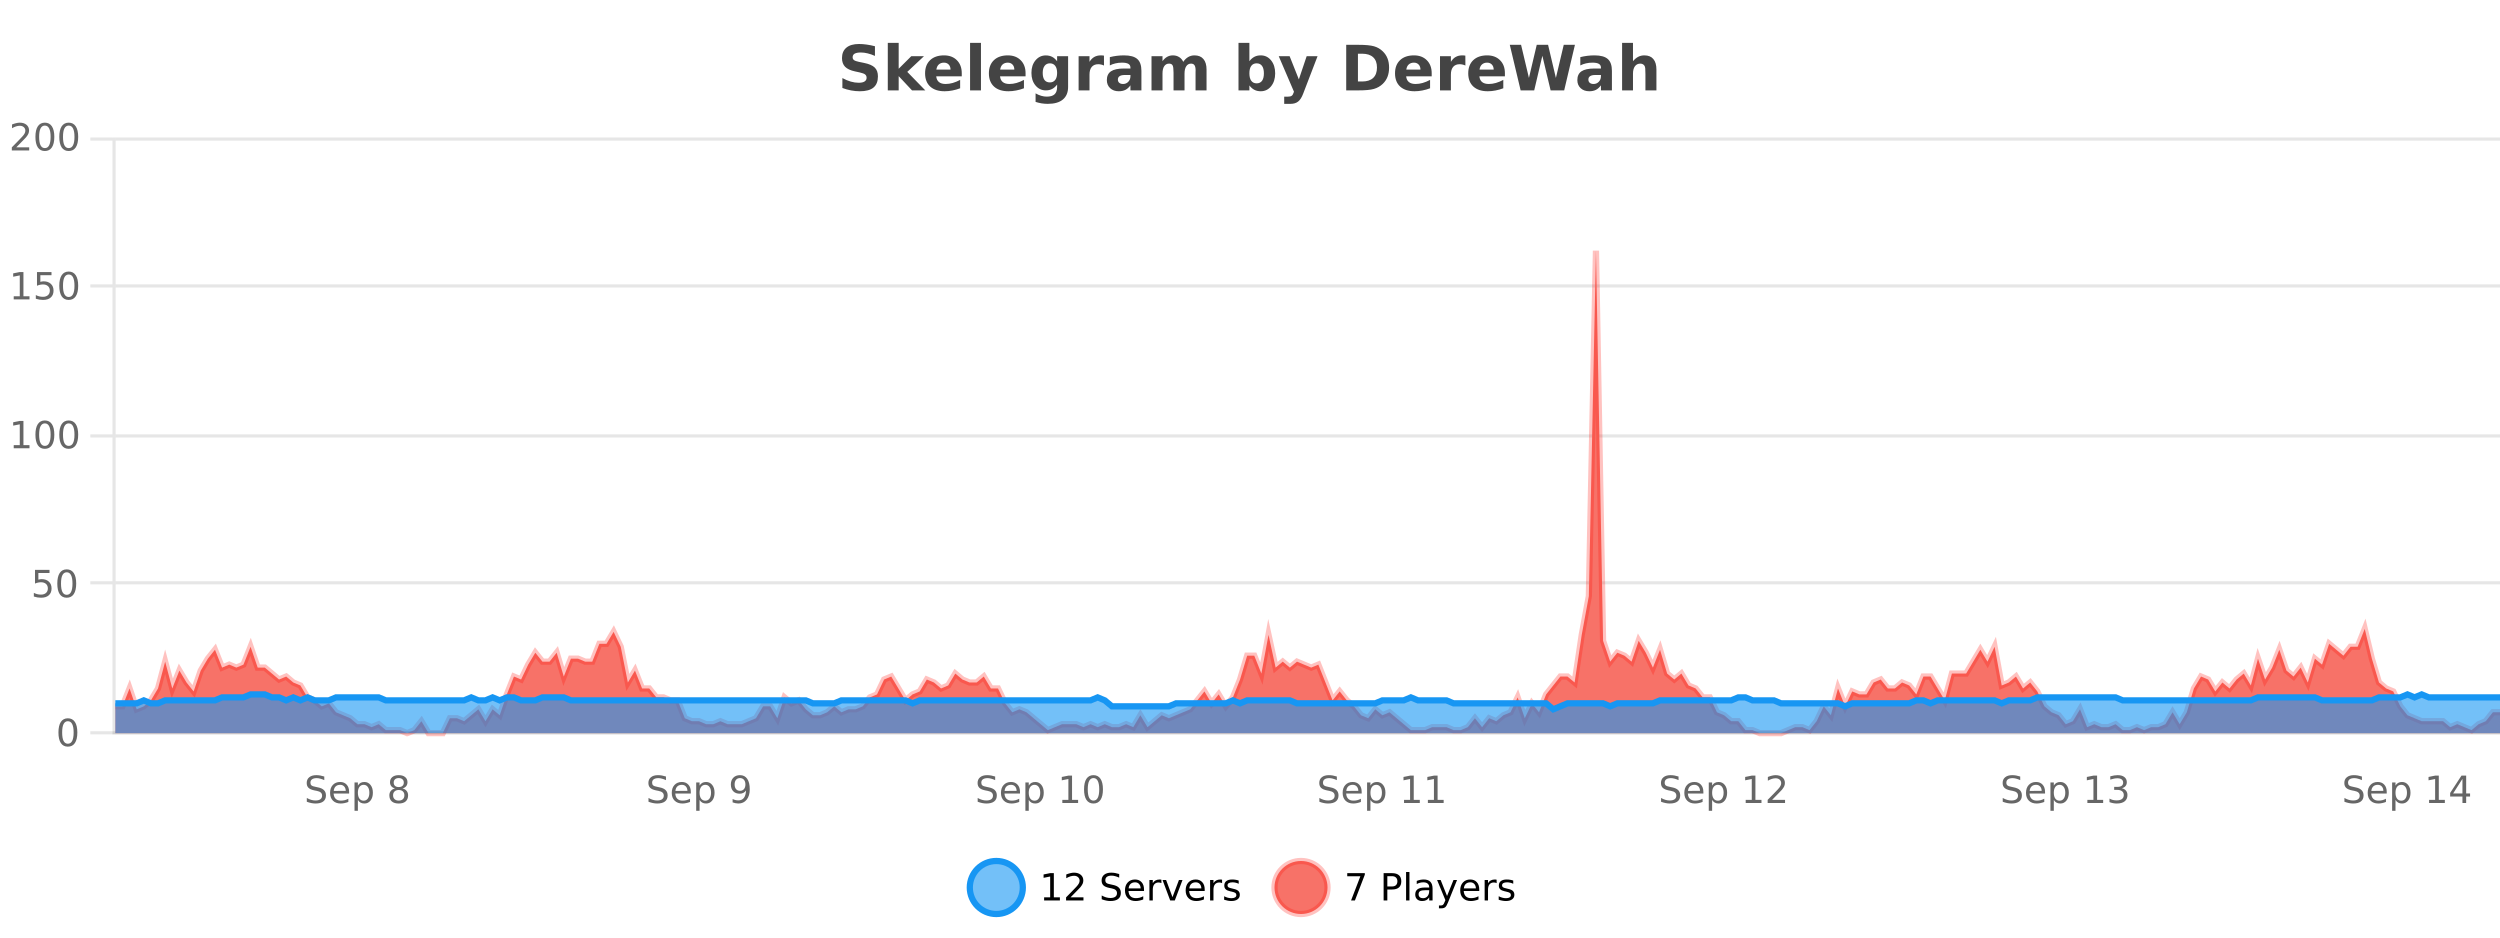 <?xml version="1.0" encoding="UTF-8"?>
<svg xmlns="http://www.w3.org/2000/svg" xmlns:xlink="http://www.w3.org/1999/xlink" width="800pt" height="300pt" viewBox="0 0 800 300" version="1.1">
<defs>
<clipPath id="clip1">
  <path d="M 282 263 L 356 263 L 356 300 L 282 300 Z M 282 263 "/>
</clipPath>
<clipPath id="clip2">
  <path d="M 379 263 L 454 263 L 454 300 L 379 300 Z M 379 263 "/>
</clipPath>
<clipPath id="clip3">
  <path d="M 36.906 80 L 800 80 L 800 234.602 L 36.906 234.602 Z M 36.906 80 "/>
</clipPath>
<clipPath id="clip4">
  <path d="M 35.906 51 L 800 51 L 800 235.602 L 35.906 235.602 Z M 35.906 51 "/>
</clipPath>
<clipPath id="clip5">
  <path d="M 36.906 222 L 800 222 L 800 234.602 L 36.906 234.602 Z M 36.906 222 "/>
</clipPath>
<clipPath id="clip6">
  <path d="M 35.906 193 L 800 193 L 800 235.602 L 35.906 235.602 Z M 35.906 193 "/>
</clipPath>
</defs>
<g id="surface1853621">
<rect x="0" y="0" width="800" height="300" style="fill:rgb(100%,100%,100%);fill-opacity:1;stroke:none;"/>
<path style="fill:none;stroke-width:1;stroke-linecap:butt;stroke-linejoin:miter;stroke:rgb(0%,0%,0%);stroke-opacity:0.098;stroke-miterlimit:10;" d="M 37 234.5 L 800 234.5 "/>
<path style="fill:none;stroke-width:1;stroke-linecap:butt;stroke-linejoin:miter;stroke:rgb(0%,0%,0%);stroke-opacity:0.098;stroke-miterlimit:10;" d="M 28.906 234.5 L 36 234.5 "/>
<path style="fill:none;stroke-width:1;stroke-linecap:butt;stroke-linejoin:miter;stroke:rgb(0%,0%,0%);stroke-opacity:0.098;stroke-miterlimit:10;" d="M 37 186.5 L 800 186.5 "/>
<path style="fill:none;stroke-width:1;stroke-linecap:butt;stroke-linejoin:miter;stroke:rgb(0%,0%,0%);stroke-opacity:0.098;stroke-miterlimit:10;" d="M 28.906 186.5 L 36 186.5 "/>
<path style="fill:none;stroke-width:1;stroke-linecap:butt;stroke-linejoin:miter;stroke:rgb(0%,0%,0%);stroke-opacity:0.098;stroke-miterlimit:10;" d="M 37 139.5 L 800 139.5 "/>
<path style="fill:none;stroke-width:1;stroke-linecap:butt;stroke-linejoin:miter;stroke:rgb(0%,0%,0%);stroke-opacity:0.098;stroke-miterlimit:10;" d="M 28.906 139.5 L 36 139.5 "/>
<path style="fill:none;stroke-width:1;stroke-linecap:butt;stroke-linejoin:miter;stroke:rgb(0%,0%,0%);stroke-opacity:0.098;stroke-miterlimit:10;" d="M 37 91.5 L 800 91.5 "/>
<path style="fill:none;stroke-width:1;stroke-linecap:butt;stroke-linejoin:miter;stroke:rgb(0%,0%,0%);stroke-opacity:0.098;stroke-miterlimit:10;" d="M 28.906 91.5 L 36 91.5 "/>
<path style="fill:none;stroke-width:1;stroke-linecap:butt;stroke-linejoin:miter;stroke:rgb(0%,0%,0%);stroke-opacity:0.098;stroke-miterlimit:10;" d="M 37 44.5 L 800 44.5 "/>
<path style="fill:none;stroke-width:1;stroke-linecap:butt;stroke-linejoin:miter;stroke:rgb(0%,0%,0%);stroke-opacity:0.098;stroke-miterlimit:10;" d="M 28.906 44.5 L 36 44.5 "/>
<path style=" stroke:none;fill-rule:nonzero;fill:rgb(9.02%,58.824%,95.294%);fill-opacity:0.6;" d="M 327.305 284 C 327.305 288.688 323.508 292.484 318.82 292.484 C 314.133 292.484 310.336 288.688 310.336 284 C 310.336 279.312 314.133 275.516 318.82 275.516 C 323.508 275.516 327.305 279.312 327.305 284 Z M 327.305 284 "/>
<g clip-path="url(#clip1)" clip-rule="nonzero">
<path style="fill:none;stroke-width:2;stroke-linecap:butt;stroke-linejoin:miter;stroke:rgb(9.02%,58.824%,95.294%);stroke-opacity:1;stroke-miterlimit:10;" d="M 327.305 284 C 327.305 288.688 323.508 292.484 318.82 292.484 C 314.133 292.484 310.336 288.688 310.336 284 C 310.336 279.312 314.133 275.516 318.82 275.516 C 323.508 275.516 327.305 279.312 327.305 284 Z M 327.305 284 "/>
</g>
<path style=" stroke:none;fill-rule:nonzero;fill:rgb(0%,0%,0%);fill-opacity:1;" d="M 334.117 287.156 L 336.055 287.156 L 336.055 280.484 L 333.945 280.906 L 333.945 279.828 L 336.039 279.406 L 337.227 279.406 L 337.227 287.156 L 339.164 287.156 L 339.164 288.156 L 334.117 288.156 Z M 342.566 287.156 L 346.707 287.156 L 346.707 288.156 L 341.145 288.156 L 341.145 287.156 C 341.59 286.699 342.199 286.078 342.973 285.297 C 343.754 284.508 344.242 283.996 344.441 283.766 C 344.824 283.352 345.09 282.996 345.238 282.703 C 345.395 282.402 345.473 282.109 345.473 281.828 C 345.473 281.359 345.305 280.98 344.973 280.688 C 344.648 280.398 344.227 280.25 343.707 280.25 C 343.332 280.25 342.934 280.312 342.52 280.438 C 342.113 280.562 341.676 280.762 341.207 281.031 L 341.207 279.828 C 341.684 279.641 342.129 279.5 342.535 279.406 C 342.949 279.305 343.332 279.25 343.676 279.25 C 344.582 279.25 345.305 279.48 345.848 279.938 C 346.387 280.387 346.66 280.992 346.66 281.75 C 346.66 282.105 346.59 282.445 346.457 282.766 C 346.32 283.09 346.074 283.469 345.723 283.906 C 345.617 284.023 345.305 284.352 344.785 284.891 C 344.262 285.434 343.523 286.188 342.566 287.156 Z M 358.141 279.688 L 358.141 280.844 C 357.691 280.637 357.266 280.48 356.859 280.375 C 356.461 280.262 356.082 280.203 355.719 280.203 C 355.07 280.203 354.57 280.328 354.219 280.578 C 353.875 280.828 353.703 281.188 353.703 281.656 C 353.703 282.043 353.816 282.336 354.047 282.531 C 354.273 282.73 354.719 282.887 355.375 283 L 356.078 283.156 C 356.961 283.324 357.613 283.621 358.031 284.047 C 358.457 284.465 358.672 285.027 358.672 285.734 C 358.672 286.59 358.383 287.234 357.812 287.672 C 357.25 288.109 356.414 288.328 355.312 288.328 C 354.906 288.328 354.469 288.281 354 288.188 C 353.531 288.094 353.047 287.953 352.547 287.766 L 352.547 286.547 C 353.023 286.82 353.492 287.023 353.953 287.156 C 354.422 287.293 354.875 287.359 355.312 287.359 C 355.988 287.359 356.508 287.23 356.875 286.969 C 357.25 286.699 357.438 286.32 357.438 285.828 C 357.438 285.402 357.301 285.07 357.031 284.828 C 356.77 284.578 356.336 284.398 355.734 284.281 L 355.016 284.141 C 354.129 283.965 353.488 283.688 353.094 283.312 C 352.707 282.938 352.516 282.418 352.516 281.75 C 352.516 280.969 352.785 280.359 353.328 279.922 C 353.867 279.477 354.617 279.25 355.578 279.25 C 355.992 279.25 356.41 279.289 356.828 279.359 C 357.254 279.434 357.691 279.543 358.141 279.688 Z M 366.086 284.609 L 366.086 285.125 L 361.117 285.125 C 361.168 285.875 361.391 286.445 361.789 286.828 C 362.195 287.215 362.75 287.406 363.461 287.406 C 363.875 287.406 364.277 287.359 364.664 287.266 C 365.059 287.164 365.449 287.008 365.836 286.797 L 365.836 287.828 C 365.438 287.984 365.039 288.105 364.633 288.188 C 364.227 288.281 363.812 288.328 363.398 288.328 C 362.355 288.328 361.527 288.027 360.914 287.422 C 360.297 286.809 359.992 285.98 359.992 284.938 C 359.992 283.867 360.281 283.016 360.867 282.391 C 361.449 281.758 362.23 281.438 363.211 281.438 C 364.094 281.438 364.793 281.727 365.305 282.297 C 365.824 282.859 366.086 283.633 366.086 284.609 Z M 365.008 284.281 C 364.996 283.699 364.828 283.23 364.508 282.875 C 364.184 282.523 363.758 282.344 363.227 282.344 C 362.621 282.344 362.137 282.516 361.773 282.859 C 361.418 283.203 361.215 283.684 361.164 284.297 Z M 371.656 282.594 C 371.531 282.531 371.395 282.484 371.25 282.453 C 371.113 282.414 370.957 282.391 370.781 282.391 C 370.176 282.391 369.707 282.59 369.375 282.984 C 369.051 283.383 368.891 283.953 368.891 284.703 L 368.891 288.156 L 367.812 288.156 L 367.812 281.594 L 368.891 281.594 L 368.891 282.609 C 369.117 282.215 369.414 281.922 369.781 281.734 C 370.145 281.539 370.586 281.438 371.109 281.438 C 371.18 281.438 371.258 281.445 371.344 281.453 C 371.438 281.465 371.535 281.48 371.641 281.5 Z M 372.012 281.594 L 373.152 281.594 L 375.199 287.094 L 377.262 281.594 L 378.402 281.594 L 375.934 288.156 L 374.465 288.156 Z M 385.504 284.609 L 385.504 285.125 L 380.535 285.125 C 380.586 285.875 380.809 286.445 381.207 286.828 C 381.613 287.215 382.168 287.406 382.879 287.406 C 383.293 287.406 383.695 287.359 384.082 287.266 C 384.477 287.164 384.867 287.008 385.254 286.797 L 385.254 287.828 C 384.855 287.984 384.457 288.105 384.051 288.188 C 383.645 288.281 383.23 288.328 382.816 288.328 C 381.773 288.328 380.945 288.027 380.332 287.422 C 379.715 286.809 379.41 285.98 379.41 284.938 C 379.41 283.867 379.699 283.016 380.285 282.391 C 380.867 281.758 381.648 281.438 382.629 281.438 C 383.512 281.438 384.211 281.727 384.723 282.297 C 385.242 282.859 385.504 283.633 385.504 284.609 Z M 384.426 284.281 C 384.414 283.699 384.246 283.23 383.926 282.875 C 383.602 282.523 383.176 282.344 382.645 282.344 C 382.039 282.344 381.555 282.516 381.191 282.859 C 380.836 283.203 380.633 283.684 380.582 284.297 Z M 391.074 282.594 C 390.949 282.531 390.812 282.484 390.668 282.453 C 390.531 282.414 390.375 282.391 390.199 282.391 C 389.594 282.391 389.125 282.59 388.793 282.984 C 388.469 283.383 388.309 283.953 388.309 284.703 L 388.309 288.156 L 387.23 288.156 L 387.23 281.594 L 388.309 281.594 L 388.309 282.609 C 388.535 282.215 388.832 281.922 389.199 281.734 C 389.562 281.539 390.004 281.438 390.527 281.438 C 390.598 281.438 390.676 281.445 390.762 281.453 C 390.855 281.465 390.953 281.48 391.059 281.5 Z M 396.383 281.781 L 396.383 282.812 C 396.078 282.656 395.762 282.543 395.43 282.469 C 395.105 282.387 394.766 282.344 394.414 282.344 C 393.883 282.344 393.48 282.43 393.211 282.594 C 392.938 282.75 392.805 282.996 392.805 283.328 C 392.805 283.578 392.898 283.777 393.086 283.922 C 393.281 284.059 393.672 284.188 394.258 284.312 L 394.617 284.406 C 395.387 284.562 395.934 284.793 396.258 285.094 C 396.578 285.398 396.742 285.812 396.742 286.344 C 396.742 286.961 396.496 287.445 396.008 287.797 C 395.527 288.152 394.867 288.328 394.023 288.328 C 393.668 288.328 393.297 288.289 392.914 288.219 C 392.539 288.156 392.141 288.059 391.727 287.922 L 391.727 286.797 C 392.121 287.008 392.512 287.164 392.898 287.266 C 393.281 287.371 393.668 287.422 394.055 287.422 C 394.555 287.422 394.938 287.34 395.211 287.172 C 395.492 286.996 395.633 286.746 395.633 286.422 C 395.633 286.133 395.531 285.906 395.336 285.75 C 395.137 285.594 394.703 285.445 394.039 285.297 L 393.664 285.219 C 392.996 285.074 392.512 284.855 392.211 284.562 C 391.918 284.273 391.773 283.875 391.773 283.375 C 391.773 282.75 391.992 282.273 392.43 281.938 C 392.867 281.605 393.484 281.438 394.289 281.438 C 394.684 281.438 395.059 281.469 395.414 281.531 C 395.766 281.586 396.09 281.668 396.383 281.781 Z M 328.82 277.016 "/>
<path style=" stroke:none;fill-rule:nonzero;fill:rgb(96.863%,44.706%,40.784%);fill-opacity:1;" d="M 424.809 284 C 424.809 288.688 421.008 292.484 416.32 292.484 C 411.637 292.484 407.836 288.688 407.836 284 C 407.836 279.312 411.637 275.516 416.32 275.516 C 421.008 275.516 424.809 279.312 424.809 284 Z M 424.809 284 "/>
<g clip-path="url(#clip2)" clip-rule="nonzero">
<path style="fill:none;stroke-width:2;stroke-linecap:butt;stroke-linejoin:miter;stroke:rgb(100%,4.706%,0%);stroke-opacity:0.247;stroke-miterlimit:10;" d="M 424.809 284 C 424.809 288.688 421.008 292.484 416.32 292.484 C 411.637 292.484 407.836 288.688 407.836 284 C 407.836 279.312 411.637 275.516 416.32 275.516 C 421.008 275.516 424.809 279.312 424.809 284 Z M 424.809 284 "/>
</g>
<path style=" stroke:none;fill-rule:nonzero;fill:rgb(0%,0%,0%);fill-opacity:1;" d="M 431.117 279.406 L 436.742 279.406 L 436.742 279.906 L 433.57 288.156 L 432.336 288.156 L 435.32 280.406 L 431.117 280.406 Z M 443.945 280.375 L 443.945 283.672 L 445.43 283.672 C 445.98 283.672 446.406 283.531 446.711 283.25 C 447.012 282.961 447.164 282.547 447.164 282.016 C 447.164 281.496 447.012 281.094 446.711 280.812 C 446.406 280.523 445.98 280.375 445.43 280.375 Z M 442.758 279.406 L 445.43 279.406 C 446.418 279.406 447.164 279.633 447.664 280.078 C 448.164 280.516 448.414 281.164 448.414 282.016 C 448.414 282.883 448.164 283.539 447.664 283.984 C 447.164 284.422 446.418 284.641 445.43 284.641 L 443.945 284.641 L 443.945 288.156 L 442.758 288.156 Z M 449.945 279.031 L 451.023 279.031 L 451.023 288.156 L 449.945 288.156 Z M 456.266 284.859 C 455.398 284.859 454.797 284.961 454.453 285.156 C 454.117 285.355 453.953 285.695 453.953 286.172 C 453.953 286.559 454.078 286.867 454.328 287.094 C 454.586 287.312 454.93 287.422 455.359 287.422 C 455.961 287.422 456.441 287.215 456.797 286.797 C 457.16 286.371 457.344 285.805 457.344 285.094 L 457.344 284.859 Z M 458.422 284.406 L 458.422 288.156 L 457.344 288.156 L 457.344 287.156 C 457.094 287.555 456.785 287.852 456.422 288.047 C 456.055 288.234 455.609 288.328 455.078 288.328 C 454.398 288.328 453.863 288.141 453.469 287.766 C 453.07 287.383 452.875 286.875 452.875 286.25 C 452.875 285.512 453.117 284.953 453.609 284.578 C 454.109 284.203 454.848 284.016 455.828 284.016 L 457.344 284.016 L 457.344 283.906 C 457.344 283.406 457.176 283.023 456.844 282.75 C 456.52 282.48 456.066 282.344 455.484 282.344 C 455.109 282.344 454.738 282.391 454.375 282.484 C 454.02 282.578 453.68 282.715 453.359 282.891 L 453.359 281.891 C 453.754 281.734 454.133 281.621 454.5 281.547 C 454.875 281.477 455.238 281.438 455.594 281.438 C 456.539 281.438 457.25 281.684 457.719 282.172 C 458.188 282.664 458.422 283.406 458.422 284.406 Z M 463.367 288.766 C 463.062 289.547 462.766 290.055 462.477 290.297 C 462.184 290.535 461.797 290.656 461.32 290.656 L 460.461 290.656 L 460.461 289.75 L 461.086 289.75 C 461.387 289.75 461.617 289.676 461.773 289.531 C 461.938 289.395 462.121 289.066 462.32 288.547 L 462.523 288.047 L 459.867 281.594 L 461.008 281.594 L 463.055 286.719 L 465.117 281.594 L 466.258 281.594 Z M 473.359 284.609 L 473.359 285.125 L 468.391 285.125 C 468.441 285.875 468.664 286.445 469.062 286.828 C 469.469 287.215 470.023 287.406 470.734 287.406 C 471.148 287.406 471.551 287.359 471.938 287.266 C 472.332 287.164 472.723 287.008 473.109 286.797 L 473.109 287.828 C 472.711 287.984 472.312 288.105 471.906 288.188 C 471.5 288.281 471.086 288.328 470.672 288.328 C 469.629 288.328 468.801 288.027 468.188 287.422 C 467.57 286.809 467.266 285.98 467.266 284.938 C 467.266 283.867 467.555 283.016 468.141 282.391 C 468.723 281.758 469.504 281.438 470.484 281.438 C 471.367 281.438 472.066 281.727 472.578 282.297 C 473.098 282.859 473.359 283.633 473.359 284.609 Z M 472.281 284.281 C 472.27 283.699 472.102 283.23 471.781 282.875 C 471.457 282.523 471.031 282.344 470.5 282.344 C 469.895 282.344 469.41 282.516 469.047 282.859 C 468.691 283.203 468.488 283.684 468.438 284.297 Z M 478.93 282.594 C 478.805 282.531 478.668 282.484 478.523 282.453 C 478.387 282.414 478.23 282.391 478.055 282.391 C 477.449 282.391 476.98 282.59 476.648 282.984 C 476.324 283.383 476.164 283.953 476.164 284.703 L 476.164 288.156 L 475.086 288.156 L 475.086 281.594 L 476.164 281.594 L 476.164 282.609 C 476.391 282.215 476.688 281.922 477.055 281.734 C 477.418 281.539 477.859 281.438 478.383 281.438 C 478.453 281.438 478.531 281.445 478.617 281.453 C 478.711 281.465 478.809 281.48 478.914 281.5 Z M 484.238 281.781 L 484.238 282.812 C 483.934 282.656 483.617 282.543 483.285 282.469 C 482.961 282.387 482.621 282.344 482.27 282.344 C 481.738 282.344 481.336 282.43 481.066 282.594 C 480.793 282.75 480.66 282.996 480.66 283.328 C 480.66 283.578 480.754 283.777 480.941 283.922 C 481.137 284.059 481.527 284.188 482.113 284.312 L 482.473 284.406 C 483.242 284.562 483.789 284.793 484.113 285.094 C 484.434 285.398 484.598 285.812 484.598 286.344 C 484.598 286.961 484.352 287.445 483.863 287.797 C 483.383 288.152 482.723 288.328 481.879 288.328 C 481.523 288.328 481.152 288.289 480.77 288.219 C 480.395 288.156 479.996 288.059 479.582 287.922 L 479.582 286.797 C 479.977 287.008 480.367 287.164 480.754 287.266 C 481.137 287.371 481.523 287.422 481.91 287.422 C 482.41 287.422 482.793 287.34 483.066 287.172 C 483.348 286.996 483.488 286.746 483.488 286.422 C 483.488 286.133 483.387 285.906 483.191 285.75 C 482.992 285.594 482.559 285.445 481.895 285.297 L 481.52 285.219 C 480.852 285.074 480.367 284.855 480.066 284.562 C 479.773 284.273 479.629 283.875 479.629 283.375 C 479.629 282.75 479.848 282.273 480.285 281.938 C 480.723 281.605 481.34 281.438 482.145 281.438 C 482.539 281.438 482.914 281.469 483.27 281.531 C 483.621 281.586 483.945 281.668 484.238 281.781 Z M 426.32 277.016 "/>
<path style=" stroke:none;fill-rule:nonzero;fill:rgb(26.667%,26.667%,26.667%);fill-opacity:1;" d="M 279.984 14.797 L 279.984 17.891 C 279.18 17.527 278.398 17.258 277.641 17.078 C 276.879 16.891 276.16 16.797 275.484 16.797 C 274.586 16.797 273.922 16.922 273.484 17.172 C 273.055 17.422 272.844 17.809 272.844 18.328 C 272.844 18.715 272.988 19.016 273.281 19.234 C 273.57 19.453 274.098 19.641 274.859 19.797 L 276.453 20.125 C 278.078 20.449 279.227 20.945 279.906 21.609 C 280.594 22.277 280.938 23.219 280.938 24.438 C 280.938 26.043 280.457 27.242 279.5 28.031 C 278.551 28.812 277.098 29.203 275.141 29.203 C 274.211 29.203 273.281 29.113 272.344 28.938 C 271.414 28.762 270.488 28.5 269.562 28.156 L 269.562 24.984 C 270.488 25.484 271.383 25.859 272.25 26.109 C 273.125 26.359 273.969 26.484 274.781 26.484 C 275.602 26.484 276.227 26.352 276.656 26.078 C 277.094 25.797 277.312 25.402 277.312 24.891 C 277.312 24.445 277.16 24.094 276.859 23.844 C 276.566 23.594 275.977 23.371 275.094 23.172 L 273.641 22.859 C 272.18 22.547 271.113 22.055 270.438 21.375 C 269.77 20.688 269.438 19.762 269.438 18.594 C 269.438 17.148 269.906 16.031 270.844 15.25 C 271.781 14.469 273.129 14.078 274.891 14.078 C 275.691 14.078 276.516 14.141 277.359 14.266 C 278.203 14.383 279.078 14.559 279.984 14.797 Z M 284.094 13.719 L 287.578 13.719 L 287.578 22 L 291.609 17.984 L 295.672 17.984 L 290.328 23 L 296.094 28.922 L 291.844 28.922 L 287.578 24.359 L 287.578 28.922 L 284.094 28.922 Z M 307.762 23.422 L 307.762 24.422 L 299.59 24.422 C 299.672 25.246 299.969 25.859 300.48 26.266 C 300.988 26.672 301.699 26.875 302.605 26.875 C 303.344 26.875 304.098 26.766 304.871 26.547 C 305.641 26.328 306.434 26 307.246 25.562 L 307.246 28.25 C 306.422 28.562 305.594 28.797 304.762 28.953 C 303.938 29.117 303.113 29.203 302.293 29.203 C 300.312 29.203 298.77 28.703 297.668 27.703 C 296.574 26.695 296.027 25.281 296.027 23.469 C 296.027 21.68 296.562 20.273 297.637 19.25 C 298.719 18.23 300.203 17.719 302.09 17.719 C 303.809 17.719 305.184 18.242 306.215 19.281 C 307.246 20.312 307.762 21.695 307.762 23.422 Z M 304.168 22.266 C 304.168 21.602 303.973 21.062 303.59 20.656 C 303.203 20.25 302.699 20.047 302.074 20.047 C 301.395 20.047 300.844 20.242 300.418 20.625 C 300 21 299.738 21.547 299.637 22.266 Z M 310.422 13.719 L 313.906 13.719 L 313.906 28.922 L 310.422 28.922 Z M 328.18 23.422 L 328.18 24.422 L 320.008 24.422 C 320.09 25.246 320.387 25.859 320.898 26.266 C 321.406 26.672 322.117 26.875 323.023 26.875 C 323.762 26.875 324.516 26.766 325.289 26.547 C 326.059 26.328 326.852 26 327.664 25.562 L 327.664 28.25 C 326.84 28.562 326.012 28.797 325.18 28.953 C 324.355 29.117 323.531 29.203 322.711 29.203 C 320.73 29.203 319.188 28.703 318.086 27.703 C 316.992 26.695 316.445 25.281 316.445 23.469 C 316.445 21.68 316.98 20.273 318.055 19.25 C 319.137 18.23 320.621 17.719 322.508 17.719 C 324.227 17.719 325.602 18.242 326.633 19.281 C 327.664 20.312 328.18 21.695 328.18 23.422 Z M 324.586 22.266 C 324.586 21.602 324.391 21.062 324.008 20.656 C 323.621 20.25 323.117 20.047 322.492 20.047 C 321.812 20.047 321.262 20.242 320.836 20.625 C 320.418 21 320.156 21.547 320.055 22.266 Z M 338.277 27.062 C 337.797 27.699 337.266 28.168 336.684 28.469 C 336.098 28.773 335.426 28.922 334.668 28.922 C 333.332 28.922 332.23 28.398 331.355 27.344 C 330.488 26.293 330.059 24.953 330.059 23.328 C 330.059 21.695 330.488 20.355 331.355 19.312 C 332.23 18.262 333.332 17.734 334.668 17.734 C 335.426 17.734 336.098 17.887 336.684 18.188 C 337.266 18.492 337.797 18.965 338.277 19.609 L 338.277 17.984 L 341.793 17.984 L 341.793 27.812 C 341.793 29.57 341.234 30.914 340.121 31.844 C 339.016 32.77 337.406 33.234 335.293 33.234 C 334.613 33.234 333.953 33.18 333.309 33.078 C 332.672 32.973 332.031 32.816 331.387 32.609 L 331.387 29.875 C 332 30.227 332.598 30.488 333.184 30.656 C 333.766 30.832 334.355 30.922 334.949 30.922 C 336.094 30.922 336.934 30.672 337.465 30.172 C 338.004 29.672 338.277 28.887 338.277 27.812 Z M 335.965 20.266 C 335.246 20.266 334.684 20.531 334.277 21.062 C 333.871 21.594 333.668 22.352 333.668 23.328 C 333.668 24.328 333.859 25.09 334.246 25.609 C 334.641 26.121 335.215 26.375 335.965 26.375 C 336.691 26.375 337.262 26.109 337.668 25.578 C 338.074 25.047 338.277 24.297 338.277 23.328 C 338.277 22.352 338.074 21.594 337.668 21.062 C 337.262 20.531 336.691 20.266 335.965 20.266 Z M 353.281 20.969 C 352.969 20.824 352.66 20.719 352.359 20.656 C 352.055 20.586 351.754 20.547 351.453 20.547 C 350.547 20.547 349.848 20.836 349.359 21.406 C 348.879 21.98 348.641 22.805 348.641 23.875 L 348.641 28.922 L 345.156 28.922 L 345.156 17.984 L 348.641 17.984 L 348.641 19.781 C 349.086 19.062 349.602 18.543 350.188 18.219 C 350.77 17.887 351.469 17.719 352.281 17.719 C 352.406 17.719 352.535 17.727 352.672 17.734 C 352.805 17.746 353.004 17.766 353.266 17.797 Z M 359.91 24 C 359.18 24 358.633 24.125 358.27 24.375 C 357.902 24.617 357.723 24.98 357.723 25.469 C 357.723 25.906 357.867 26.25 358.16 26.5 C 358.461 26.75 358.871 26.875 359.395 26.875 C 360.051 26.875 360.602 26.641 361.051 26.172 C 361.508 25.703 361.738 25.117 361.738 24.406 L 361.738 24 Z M 365.254 22.688 L 365.254 28.922 L 361.738 28.922 L 361.738 27.297 C 361.27 27.965 360.738 28.449 360.145 28.75 C 359.559 29.051 358.848 29.203 358.004 29.203 C 356.879 29.203 355.961 28.875 355.254 28.219 C 354.543 27.555 354.191 26.695 354.191 25.641 C 354.191 24.359 354.629 23.422 355.504 22.828 C 356.387 22.227 357.777 21.922 359.676 21.922 L 361.738 21.922 L 361.738 21.641 C 361.738 21.09 361.52 20.688 361.082 20.438 C 360.645 20.18 359.961 20.047 359.035 20.047 C 358.285 20.047 357.586 20.125 356.941 20.281 C 356.293 20.43 355.695 20.648 355.145 20.938 L 355.145 18.281 C 355.895 18.094 356.645 17.953 357.395 17.859 C 358.152 17.766 358.914 17.719 359.676 17.719 C 361.645 17.719 363.066 18.109 363.941 18.891 C 364.816 19.664 365.254 20.93 365.254 22.688 Z M 378.641 19.797 C 379.086 19.121 379.613 18.605 380.219 18.25 C 380.832 17.898 381.504 17.719 382.234 17.719 C 383.484 17.719 384.438 18.109 385.094 18.891 C 385.758 19.664 386.094 20.789 386.094 22.266 L 386.094 28.922 L 382.578 28.922 L 382.578 23.219 C 382.578 23.137 382.578 23.047 382.578 22.953 C 382.586 22.859 382.594 22.73 382.594 22.562 C 382.594 21.793 382.477 21.234 382.25 20.891 C 382.02 20.539 381.648 20.359 381.141 20.359 C 380.484 20.359 379.973 20.637 379.609 21.188 C 379.242 21.73 379.055 22.516 379.047 23.547 L 379.047 28.922 L 375.531 28.922 L 375.531 23.219 C 375.531 22.012 375.426 21.234 375.219 20.891 C 375.008 20.539 374.641 20.359 374.109 20.359 C 373.43 20.359 372.91 20.637 372.547 21.188 C 372.18 21.73 372 22.516 372 23.547 L 372 28.922 L 368.484 28.922 L 368.484 17.984 L 372 17.984 L 372 19.578 C 372.438 18.965 372.93 18.5 373.484 18.188 C 374.035 17.875 374.648 17.719 375.328 17.719 C 376.078 17.719 376.742 17.902 377.328 18.266 C 377.91 18.633 378.348 19.141 378.641 19.797 Z M 402.133 26.672 C 402.883 26.672 403.453 26.402 403.852 25.859 C 404.246 25.309 404.445 24.512 404.445 23.469 C 404.445 22.43 404.246 21.637 403.852 21.094 C 403.453 20.543 402.883 20.266 402.133 20.266 C 401.383 20.266 400.805 20.543 400.398 21.094 C 400 21.637 399.805 22.43 399.805 23.469 C 399.805 24.5 400 25.293 400.398 25.844 C 400.805 26.398 401.383 26.672 402.133 26.672 Z M 399.805 19.578 C 400.293 18.945 400.828 18.477 401.414 18.172 C 401.996 17.871 402.668 17.719 403.43 17.719 C 404.781 17.719 405.891 18.258 406.758 19.328 C 407.621 20.402 408.055 21.781 408.055 23.469 C 408.055 25.148 407.621 26.523 406.758 27.594 C 405.891 28.668 404.781 29.203 403.43 29.203 C 402.668 29.203 401.996 29.051 401.414 28.75 C 400.828 28.449 400.293 27.98 399.805 27.344 L 399.805 28.922 L 396.32 28.922 L 396.32 13.719 L 399.805 13.719 Z M 409.195 17.984 L 412.68 17.984 L 415.633 25.406 L 418.133 17.984 L 421.617 17.984 L 417.023 29.953 C 416.562 31.172 416.023 32.02 415.398 32.5 C 414.781 32.988 413.977 33.234 412.977 33.234 L 410.945 33.234 L 410.945 30.938 L 412.039 30.938 C 412.633 30.938 413.062 30.844 413.336 30.656 C 413.605 30.469 413.812 30.129 413.961 29.641 L 414.07 29.344 Z M 434.539 17.188 L 434.539 26.078 L 435.883 26.078 C 437.422 26.078 438.602 25.699 439.414 24.938 C 440.227 24.18 440.633 23.07 440.633 21.609 C 440.633 20.172 440.227 19.078 439.414 18.328 C 438.609 17.57 437.434 17.188 435.883 17.188 Z M 430.789 14.344 L 434.742 14.344 C 436.961 14.344 438.609 14.5 439.695 14.812 C 440.777 15.125 441.703 15.664 442.477 16.422 C 443.164 17.078 443.672 17.84 444.008 18.703 C 444.34 19.559 444.508 20.527 444.508 21.609 C 444.508 22.715 444.34 23.699 444.008 24.562 C 443.672 25.43 443.164 26.188 442.477 26.844 C 441.695 27.594 440.758 28.133 439.664 28.453 C 438.57 28.766 436.93 28.922 434.742 28.922 L 430.789 28.922 Z M 458.141 23.422 L 458.141 24.422 L 449.969 24.422 C 450.051 25.246 450.348 25.859 450.859 26.266 C 451.367 26.672 452.078 26.875 452.984 26.875 C 453.723 26.875 454.477 26.766 455.25 26.547 C 456.02 26.328 456.812 26 457.625 25.562 L 457.625 28.25 C 456.801 28.562 455.973 28.797 455.141 28.953 C 454.316 29.117 453.492 29.203 452.672 29.203 C 450.691 29.203 449.148 28.703 448.047 27.703 C 446.953 26.695 446.406 25.281 446.406 23.469 C 446.406 21.68 446.941 20.273 448.016 19.25 C 449.098 18.23 450.582 17.719 452.469 17.719 C 454.188 17.719 455.562 18.242 456.594 19.281 C 457.625 20.312 458.141 21.695 458.141 23.422 Z M 454.547 22.266 C 454.547 21.602 454.352 21.062 453.969 20.656 C 453.582 20.25 453.078 20.047 452.453 20.047 C 451.773 20.047 451.223 20.242 450.797 20.625 C 450.379 21 450.117 21.547 450.016 22.266 Z M 468.926 20.969 C 468.613 20.824 468.305 20.719 468.004 20.656 C 467.699 20.586 467.398 20.547 467.098 20.547 C 466.191 20.547 465.492 20.836 465.004 21.406 C 464.523 21.98 464.285 22.805 464.285 23.875 L 464.285 28.922 L 460.801 28.922 L 460.801 17.984 L 464.285 17.984 L 464.285 19.781 C 464.73 19.062 465.246 18.543 465.832 18.219 C 466.414 17.887 467.113 17.719 467.926 17.719 C 468.051 17.719 468.18 17.727 468.316 17.734 C 468.449 17.746 468.648 17.766 468.91 17.797 Z M 481.57 23.422 L 481.57 24.422 L 473.398 24.422 C 473.48 25.246 473.777 25.859 474.289 26.266 C 474.797 26.672 475.508 26.875 476.414 26.875 C 477.152 26.875 477.906 26.766 478.68 26.547 C 479.449 26.328 480.242 26 481.055 25.562 L 481.055 28.25 C 480.23 28.562 479.402 28.797 478.57 28.953 C 477.746 29.117 476.922 29.203 476.102 29.203 C 474.121 29.203 472.578 28.703 471.477 27.703 C 470.383 26.695 469.836 25.281 469.836 23.469 C 469.836 21.68 470.371 20.273 471.445 19.25 C 472.527 18.23 474.012 17.719 475.898 17.719 C 477.617 17.719 478.992 18.242 480.023 19.281 C 481.055 20.312 481.57 21.695 481.57 23.422 Z M 477.977 22.266 C 477.977 21.602 477.781 21.062 477.398 20.656 C 477.012 20.25 476.508 20.047 475.883 20.047 C 475.203 20.047 474.652 20.242 474.227 20.625 C 473.809 21 473.547 21.547 473.445 22.266 Z M 483.133 14.344 L 486.742 14.344 L 489.258 24.938 L 491.758 14.344 L 495.383 14.344 L 497.883 24.938 L 500.398 14.344 L 503.977 14.344 L 500.539 28.922 L 496.195 28.922 L 493.555 17.844 L 490.945 28.922 L 486.602 28.922 Z M 510.469 24 C 509.738 24 509.191 24.125 508.828 24.375 C 508.461 24.617 508.281 24.98 508.281 25.469 C 508.281 25.906 508.426 26.25 508.719 26.5 C 509.02 26.75 509.43 26.875 509.953 26.875 C 510.609 26.875 511.16 26.641 511.609 26.172 C 512.066 25.703 512.297 25.117 512.297 24.406 L 512.297 24 Z M 515.812 22.688 L 515.812 28.922 L 512.297 28.922 L 512.297 27.297 C 511.828 27.965 511.297 28.449 510.703 28.75 C 510.117 29.051 509.406 29.203 508.562 29.203 C 507.438 29.203 506.52 28.875 505.812 28.219 C 505.102 27.555 504.75 26.695 504.75 25.641 C 504.75 24.359 505.188 23.422 506.062 22.828 C 506.945 22.227 508.336 21.922 510.234 21.922 L 512.297 21.922 L 512.297 21.641 C 512.297 21.09 512.078 20.688 511.641 20.438 C 511.203 20.18 510.52 20.047 509.594 20.047 C 508.844 20.047 508.145 20.125 507.5 20.281 C 506.852 20.43 506.254 20.648 505.703 20.938 L 505.703 18.281 C 506.453 18.094 507.203 17.953 507.953 17.859 C 508.711 17.766 509.473 17.719 510.234 17.719 C 512.203 17.719 513.625 18.109 514.5 18.891 C 515.375 19.664 515.812 20.93 515.812 22.688 Z M 530.055 22.266 L 530.055 28.922 L 526.539 28.922 L 526.539 23.844 C 526.539 22.887 526.516 22.23 526.477 21.875 C 526.434 21.512 526.359 21.246 526.258 21.078 C 526.121 20.852 525.934 20.672 525.695 20.547 C 525.465 20.422 525.199 20.359 524.898 20.359 C 524.168 20.359 523.594 20.641 523.18 21.203 C 522.762 21.766 522.555 22.547 522.555 23.547 L 522.555 28.922 L 519.07 28.922 L 519.07 13.719 L 522.555 13.719 L 522.555 19.578 C 523.086 18.945 523.648 18.477 524.242 18.172 C 524.836 17.871 525.484 17.719 526.195 17.719 C 527.465 17.719 528.422 18.109 529.07 18.891 C 529.727 19.664 530.055 20.789 530.055 22.266 Z M 268 10.359 "/>
<path style="fill:none;stroke-width:1;stroke-linecap:butt;stroke-linejoin:miter;stroke:rgb(0%,0%,0%);stroke-opacity:0.098;stroke-miterlimit:10;" d="M 36 234.5 L 801 234.5 "/>
<path style=" stroke:none;fill-rule:nonzero;fill:rgb(40%,40%,40%);fill-opacity:1;" d="M 103.773 248.484 L 103.773 249.641 C 103.324 249.434 102.898 249.277 102.492 249.172 C 102.094 249.059 101.715 249 101.352 249 C 100.703 249 100.203 249.125 99.852 249.375 C 99.508 249.625 99.336 249.984 99.336 250.453 C 99.336 250.84 99.449 251.133 99.68 251.328 C 99.906 251.527 100.352 251.684 101.008 251.797 L 101.711 251.953 C 102.594 252.121 103.246 252.418 103.664 252.844 C 104.09 253.262 104.305 253.824 104.305 254.531 C 104.305 255.387 104.016 256.031 103.445 256.469 C 102.883 256.906 102.047 257.125 100.945 257.125 C 100.539 257.125 100.102 257.078 99.633 256.984 C 99.164 256.891 98.68 256.75 98.18 256.562 L 98.18 255.344 C 98.656 255.617 99.125 255.82 99.586 255.953 C 100.055 256.09 100.508 256.156 100.945 256.156 C 101.621 256.156 102.141 256.027 102.508 255.766 C 102.883 255.496 103.07 255.117 103.07 254.625 C 103.07 254.199 102.934 253.867 102.664 253.625 C 102.402 253.375 101.969 253.195 101.367 253.078 L 100.648 252.938 C 99.762 252.762 99.121 252.484 98.727 252.109 C 98.34 251.734 98.148 251.215 98.148 250.547 C 98.148 249.766 98.418 249.156 98.961 248.719 C 99.5 248.273 100.25 248.047 101.211 248.047 C 101.625 248.047 102.043 248.086 102.461 248.156 C 102.887 248.23 103.324 248.34 103.773 248.484 Z M 111.719 253.406 L 111.719 253.922 L 106.75 253.922 C 106.801 254.672 107.023 255.242 107.422 255.625 C 107.828 256.012 108.383 256.203 109.094 256.203 C 109.508 256.203 109.91 256.156 110.297 256.062 C 110.691 255.961 111.082 255.805 111.469 255.594 L 111.469 256.625 C 111.07 256.781 110.672 256.902 110.266 256.984 C 109.859 257.078 109.445 257.125 109.031 257.125 C 107.988 257.125 107.16 256.824 106.547 256.219 C 105.93 255.605 105.625 254.777 105.625 253.734 C 105.625 252.664 105.914 251.812 106.5 251.188 C 107.082 250.555 107.863 250.234 108.844 250.234 C 109.727 250.234 110.426 250.523 110.938 251.094 C 111.457 251.656 111.719 252.43 111.719 253.406 Z M 110.641 253.078 C 110.629 252.496 110.461 252.027 110.141 251.672 C 109.816 251.32 109.391 251.141 108.859 251.141 C 108.254 251.141 107.77 251.312 107.406 251.656 C 107.051 252 106.848 252.48 106.797 253.094 Z M 114.523 255.969 L 114.523 259.453 L 113.445 259.453 L 113.445 250.391 L 114.523 250.391 L 114.523 251.391 C 114.75 250.996 115.039 250.703 115.383 250.516 C 115.727 250.328 116.137 250.234 116.617 250.234 C 117.418 250.234 118.07 250.555 118.57 251.188 C 119.07 251.812 119.32 252.641 119.32 253.672 C 119.32 254.703 119.07 255.539 118.57 256.172 C 118.07 256.809 117.418 257.125 116.617 257.125 C 116.137 257.125 115.727 257.031 115.383 256.844 C 115.039 256.648 114.75 256.355 114.523 255.969 Z M 118.195 253.672 C 118.195 252.883 118.027 252.262 117.695 251.812 C 117.371 251.367 116.93 251.141 116.367 251.141 C 115.793 251.141 115.34 251.367 115.008 251.812 C 114.684 252.262 114.523 252.883 114.523 253.672 C 114.523 254.465 114.684 255.09 115.008 255.547 C 115.34 255.996 115.793 256.219 116.367 256.219 C 116.93 256.219 117.371 255.996 117.695 255.547 C 118.027 255.09 118.195 254.465 118.195 253.672 Z M 127.594 252.797 C 127.031 252.797 126.586 252.949 126.266 253.25 C 125.941 253.555 125.781 253.965 125.781 254.484 C 125.781 255.016 125.941 255.434 126.266 255.734 C 126.586 256.039 127.031 256.188 127.594 256.188 C 128.156 256.188 128.598 256.039 128.922 255.734 C 129.242 255.434 129.406 255.016 129.406 254.484 C 129.406 253.965 129.242 253.555 128.922 253.25 C 128.609 252.949 128.164 252.797 127.594 252.797 Z M 126.406 252.297 C 125.906 252.172 125.508 251.938 125.219 251.594 C 124.938 251.242 124.797 250.812 124.797 250.312 C 124.797 249.617 125.047 249.062 125.547 248.656 C 126.047 248.25 126.727 248.047 127.594 248.047 C 128.469 248.047 129.148 248.25 129.641 248.656 C 130.141 249.062 130.391 249.617 130.391 250.312 C 130.391 250.812 130.25 251.242 129.969 251.594 C 129.688 251.938 129.289 252.172 128.781 252.297 C 129.352 252.434 129.797 252.695 130.109 253.078 C 130.43 253.465 130.594 253.934 130.594 254.484 C 130.594 255.34 130.332 255.996 129.812 256.453 C 129.301 256.902 128.562 257.125 127.594 257.125 C 126.633 257.125 125.895 256.902 125.375 256.453 C 124.852 255.996 124.594 255.34 124.594 254.484 C 124.594 253.934 124.754 253.465 125.078 253.078 C 125.398 252.695 125.844 252.434 126.406 252.297 Z M 125.984 250.422 C 125.984 250.883 126.125 251.234 126.406 251.484 C 126.688 251.734 127.082 251.859 127.594 251.859 C 128.102 251.859 128.5 251.734 128.781 251.484 C 129.07 251.234 129.219 250.883 129.219 250.422 C 129.219 249.977 129.07 249.625 128.781 249.375 C 128.5 249.117 128.102 248.984 127.594 248.984 C 127.082 248.984 126.688 249.117 126.406 249.375 C 126.125 249.625 125.984 249.977 125.984 250.422 Z M 97.352 245.816 "/>
<path style=" stroke:none;fill-rule:nonzero;fill:rgb(40%,40%,40%);fill-opacity:1;" d="M 213.113 248.484 L 213.113 249.641 C 212.664 249.434 212.238 249.277 211.832 249.172 C 211.434 249.059 211.055 249 210.691 249 C 210.043 249 209.543 249.125 209.191 249.375 C 208.848 249.625 208.676 249.984 208.676 250.453 C 208.676 250.84 208.789 251.133 209.02 251.328 C 209.246 251.527 209.691 251.684 210.348 251.797 L 211.051 251.953 C 211.934 252.121 212.586 252.418 213.004 252.844 C 213.43 253.262 213.645 253.824 213.645 254.531 C 213.645 255.387 213.355 256.031 212.785 256.469 C 212.223 256.906 211.387 257.125 210.285 257.125 C 209.879 257.125 209.441 257.078 208.973 256.984 C 208.504 256.891 208.02 256.75 207.52 256.562 L 207.52 255.344 C 207.996 255.617 208.465 255.82 208.926 255.953 C 209.395 256.09 209.848 256.156 210.285 256.156 C 210.961 256.156 211.48 256.027 211.848 255.766 C 212.223 255.496 212.41 255.117 212.41 254.625 C 212.41 254.199 212.273 253.867 212.004 253.625 C 211.742 253.375 211.309 253.195 210.707 253.078 L 209.988 252.938 C 209.102 252.762 208.461 252.484 208.066 252.109 C 207.68 251.734 207.488 251.215 207.488 250.547 C 207.488 249.766 207.758 249.156 208.301 248.719 C 208.84 248.273 209.59 248.047 210.551 248.047 C 210.965 248.047 211.383 248.086 211.801 248.156 C 212.227 248.23 212.664 248.34 213.113 248.484 Z M 221.059 253.406 L 221.059 253.922 L 216.09 253.922 C 216.141 254.672 216.363 255.242 216.762 255.625 C 217.168 256.012 217.723 256.203 218.434 256.203 C 218.848 256.203 219.25 256.156 219.637 256.062 C 220.031 255.961 220.422 255.805 220.809 255.594 L 220.809 256.625 C 220.41 256.781 220.012 256.902 219.605 256.984 C 219.199 257.078 218.785 257.125 218.371 257.125 C 217.328 257.125 216.5 256.824 215.887 256.219 C 215.27 255.605 214.965 254.777 214.965 253.734 C 214.965 252.664 215.254 251.812 215.84 251.188 C 216.422 250.555 217.203 250.234 218.184 250.234 C 219.066 250.234 219.766 250.523 220.277 251.094 C 220.797 251.656 221.059 252.43 221.059 253.406 Z M 219.98 253.078 C 219.969 252.496 219.801 252.027 219.48 251.672 C 219.156 251.32 218.73 251.141 218.199 251.141 C 217.594 251.141 217.109 251.312 216.746 251.656 C 216.391 252 216.188 252.48 216.137 253.094 Z M 223.863 255.969 L 223.863 259.453 L 222.785 259.453 L 222.785 250.391 L 223.863 250.391 L 223.863 251.391 C 224.09 250.996 224.379 250.703 224.723 250.516 C 225.066 250.328 225.477 250.234 225.957 250.234 C 226.758 250.234 227.41 250.555 227.91 251.188 C 228.41 251.812 228.66 252.641 228.66 253.672 C 228.66 254.703 228.41 255.539 227.91 256.172 C 227.41 256.809 226.758 257.125 225.957 257.125 C 225.477 257.125 225.066 257.031 224.723 256.844 C 224.379 256.648 224.09 256.355 223.863 255.969 Z M 227.535 253.672 C 227.535 252.883 227.367 252.262 227.035 251.812 C 226.711 251.367 226.27 251.141 225.707 251.141 C 225.133 251.141 224.68 251.367 224.348 251.812 C 224.023 252.262 223.863 252.883 223.863 253.672 C 223.863 254.465 224.023 255.09 224.348 255.547 C 224.68 255.996 225.133 256.219 225.707 256.219 C 226.27 256.219 226.711 255.996 227.035 255.547 C 227.367 255.09 227.535 254.465 227.535 253.672 Z M 234.438 256.766 L 234.438 255.688 C 234.738 255.836 235.039 255.945 235.344 256.016 C 235.645 256.09 235.945 256.125 236.25 256.125 C 237.031 256.125 237.625 255.867 238.031 255.344 C 238.445 254.812 238.68 254.012 238.734 252.938 C 238.516 253.281 238.227 253.543 237.875 253.719 C 237.531 253.898 237.145 253.984 236.719 253.984 C 235.844 253.984 235.148 253.727 234.641 253.203 C 234.129 252.672 233.875 251.945 233.875 251.016 C 233.875 250.121 234.141 249.402 234.672 248.859 C 235.203 248.32 235.91 248.047 236.797 248.047 C 237.805 248.047 238.578 248.438 239.109 249.219 C 239.648 249.992 239.922 251.117 239.922 252.594 C 239.922 253.969 239.594 255.07 238.938 255.891 C 238.281 256.715 237.398 257.125 236.297 257.125 C 235.992 257.125 235.691 257.094 235.391 257.031 C 235.086 256.977 234.77 256.891 234.438 256.766 Z M 236.797 253.062 C 237.328 253.062 237.75 252.883 238.062 252.516 C 238.375 252.152 238.531 251.652 238.531 251.016 C 238.531 250.391 238.375 249.898 238.062 249.531 C 237.75 249.168 237.328 248.984 236.797 248.984 C 236.266 248.984 235.844 249.168 235.531 249.531 C 235.227 249.898 235.078 250.391 235.078 251.016 C 235.078 251.652 235.227 252.152 235.531 252.516 C 235.844 252.883 236.266 253.062 236.797 253.062 Z M 206.691 245.816 "/>
<path style=" stroke:none;fill-rule:nonzero;fill:rgb(40%,40%,40%);fill-opacity:1;" d="M 318.453 248.484 L 318.453 249.641 C 318.004 249.434 317.578 249.277 317.172 249.172 C 316.773 249.059 316.395 249 316.031 249 C 315.383 249 314.883 249.125 314.531 249.375 C 314.188 249.625 314.016 249.984 314.016 250.453 C 314.016 250.84 314.129 251.133 314.359 251.328 C 314.586 251.527 315.031 251.684 315.688 251.797 L 316.391 251.953 C 317.273 252.121 317.926 252.418 318.344 252.844 C 318.77 253.262 318.984 253.824 318.984 254.531 C 318.984 255.387 318.695 256.031 318.125 256.469 C 317.562 256.906 316.727 257.125 315.625 257.125 C 315.219 257.125 314.781 257.078 314.312 256.984 C 313.844 256.891 313.359 256.75 312.859 256.562 L 312.859 255.344 C 313.336 255.617 313.805 255.82 314.266 255.953 C 314.734 256.09 315.188 256.156 315.625 256.156 C 316.301 256.156 316.82 256.027 317.188 255.766 C 317.562 255.496 317.75 255.117 317.75 254.625 C 317.75 254.199 317.613 253.867 317.344 253.625 C 317.082 253.375 316.648 253.195 316.047 253.078 L 315.328 252.938 C 314.441 252.762 313.801 252.484 313.406 252.109 C 313.02 251.734 312.828 251.215 312.828 250.547 C 312.828 249.766 313.098 249.156 313.641 248.719 C 314.18 248.273 314.93 248.047 315.891 248.047 C 316.305 248.047 316.723 248.086 317.141 248.156 C 317.566 248.23 318.004 248.34 318.453 248.484 Z M 326.398 253.406 L 326.398 253.922 L 321.43 253.922 C 321.48 254.672 321.703 255.242 322.102 255.625 C 322.508 256.012 323.062 256.203 323.773 256.203 C 324.188 256.203 324.59 256.156 324.977 256.062 C 325.371 255.961 325.762 255.805 326.148 255.594 L 326.148 256.625 C 325.75 256.781 325.352 256.902 324.945 256.984 C 324.539 257.078 324.125 257.125 323.711 257.125 C 322.668 257.125 321.84 256.824 321.227 256.219 C 320.609 255.605 320.305 254.777 320.305 253.734 C 320.305 252.664 320.594 251.812 321.18 251.188 C 321.762 250.555 322.543 250.234 323.523 250.234 C 324.406 250.234 325.105 250.523 325.617 251.094 C 326.137 251.656 326.398 252.43 326.398 253.406 Z M 325.32 253.078 C 325.309 252.496 325.141 252.027 324.82 251.672 C 324.496 251.32 324.07 251.141 323.539 251.141 C 322.934 251.141 322.449 251.312 322.086 251.656 C 321.73 252 321.527 252.48 321.477 253.094 Z M 329.203 255.969 L 329.203 259.453 L 328.125 259.453 L 328.125 250.391 L 329.203 250.391 L 329.203 251.391 C 329.43 250.996 329.719 250.703 330.062 250.516 C 330.406 250.328 330.816 250.234 331.297 250.234 C 332.098 250.234 332.75 250.555 333.25 251.188 C 333.75 251.812 334 252.641 334 253.672 C 334 254.703 333.75 255.539 333.25 256.172 C 332.75 256.809 332.098 257.125 331.297 257.125 C 330.816 257.125 330.406 257.031 330.062 256.844 C 329.719 256.648 329.43 256.355 329.203 255.969 Z M 332.875 253.672 C 332.875 252.883 332.707 252.262 332.375 251.812 C 332.051 251.367 331.609 251.141 331.047 251.141 C 330.473 251.141 330.02 251.367 329.688 251.812 C 329.363 252.262 329.203 252.883 329.203 253.672 C 329.203 254.465 329.363 255.09 329.688 255.547 C 330.02 255.996 330.473 256.219 331.047 256.219 C 331.609 256.219 332.051 255.996 332.375 255.547 C 332.707 255.09 332.875 254.465 332.875 253.672 Z M 339.945 255.953 L 341.883 255.953 L 341.883 249.281 L 339.773 249.703 L 339.773 248.625 L 341.867 248.203 L 343.055 248.203 L 343.055 255.953 L 344.992 255.953 L 344.992 256.953 L 339.945 256.953 Z M 349.91 248.984 C 349.305 248.984 348.848 249.289 348.535 249.891 C 348.23 250.484 348.082 251.387 348.082 252.594 C 348.082 253.793 348.23 254.695 348.535 255.297 C 348.848 255.891 349.305 256.188 349.91 256.188 C 350.523 256.188 350.98 255.891 351.285 255.297 C 351.598 254.695 351.754 253.793 351.754 252.594 C 351.754 251.387 351.598 250.484 351.285 249.891 C 350.98 249.289 350.523 248.984 349.91 248.984 Z M 349.91 248.047 C 350.887 248.047 351.637 248.438 352.16 249.219 C 352.68 249.992 352.941 251.117 352.941 252.594 C 352.941 254.062 352.68 255.188 352.16 255.969 C 351.637 256.742 350.887 257.125 349.91 257.125 C 348.93 257.125 348.18 256.742 347.66 255.969 C 347.148 255.188 346.895 254.062 346.895 252.594 C 346.895 251.117 347.148 249.992 347.66 249.219 C 348.18 248.438 348.93 248.047 349.91 248.047 Z M 312.031 245.816 "/>
<path style=" stroke:none;fill-rule:nonzero;fill:rgb(40%,40%,40%);fill-opacity:1;" d="M 427.793 248.484 L 427.793 249.641 C 427.344 249.434 426.918 249.277 426.512 249.172 C 426.113 249.059 425.734 249 425.371 249 C 424.723 249 424.223 249.125 423.871 249.375 C 423.527 249.625 423.355 249.984 423.355 250.453 C 423.355 250.84 423.469 251.133 423.699 251.328 C 423.926 251.527 424.371 251.684 425.027 251.797 L 425.73 251.953 C 426.613 252.121 427.266 252.418 427.684 252.844 C 428.109 253.262 428.324 253.824 428.324 254.531 C 428.324 255.387 428.035 256.031 427.465 256.469 C 426.902 256.906 426.066 257.125 424.965 257.125 C 424.559 257.125 424.121 257.078 423.652 256.984 C 423.184 256.891 422.699 256.75 422.199 256.562 L 422.199 255.344 C 422.676 255.617 423.145 255.82 423.605 255.953 C 424.074 256.09 424.527 256.156 424.965 256.156 C 425.641 256.156 426.16 256.027 426.527 255.766 C 426.902 255.496 427.09 255.117 427.09 254.625 C 427.09 254.199 426.953 253.867 426.684 253.625 C 426.422 253.375 425.988 253.195 425.387 253.078 L 424.668 252.938 C 423.781 252.762 423.141 252.484 422.746 252.109 C 422.359 251.734 422.168 251.215 422.168 250.547 C 422.168 249.766 422.438 249.156 422.98 248.719 C 423.52 248.273 424.27 248.047 425.23 248.047 C 425.645 248.047 426.062 248.086 426.48 248.156 C 426.906 248.23 427.344 248.34 427.793 248.484 Z M 435.738 253.406 L 435.738 253.922 L 430.77 253.922 C 430.82 254.672 431.043 255.242 431.441 255.625 C 431.848 256.012 432.402 256.203 433.113 256.203 C 433.527 256.203 433.93 256.156 434.316 256.062 C 434.711 255.961 435.102 255.805 435.488 255.594 L 435.488 256.625 C 435.09 256.781 434.691 256.902 434.285 256.984 C 433.879 257.078 433.465 257.125 433.051 257.125 C 432.008 257.125 431.18 256.824 430.566 256.219 C 429.949 255.605 429.645 254.777 429.645 253.734 C 429.645 252.664 429.934 251.812 430.52 251.188 C 431.102 250.555 431.883 250.234 432.863 250.234 C 433.746 250.234 434.445 250.523 434.957 251.094 C 435.477 251.656 435.738 252.43 435.738 253.406 Z M 434.66 253.078 C 434.648 252.496 434.48 252.027 434.16 251.672 C 433.836 251.32 433.41 251.141 432.879 251.141 C 432.273 251.141 431.789 251.312 431.426 251.656 C 431.07 252 430.867 252.48 430.816 253.094 Z M 438.543 255.969 L 438.543 259.453 L 437.465 259.453 L 437.465 250.391 L 438.543 250.391 L 438.543 251.391 C 438.77 250.996 439.059 250.703 439.402 250.516 C 439.746 250.328 440.156 250.234 440.637 250.234 C 441.438 250.234 442.09 250.555 442.59 251.188 C 443.09 251.812 443.34 252.641 443.34 253.672 C 443.34 254.703 443.09 255.539 442.59 256.172 C 442.09 256.809 441.438 257.125 440.637 257.125 C 440.156 257.125 439.746 257.031 439.402 256.844 C 439.059 256.648 438.77 256.355 438.543 255.969 Z M 442.215 253.672 C 442.215 252.883 442.047 252.262 441.715 251.812 C 441.391 251.367 440.949 251.141 440.387 251.141 C 439.812 251.141 439.359 251.367 439.027 251.812 C 438.703 252.262 438.543 252.883 438.543 253.672 C 438.543 254.465 438.703 255.09 439.027 255.547 C 439.359 255.996 439.812 256.219 440.387 256.219 C 440.949 256.219 441.391 255.996 441.715 255.547 C 442.047 255.09 442.215 254.465 442.215 253.672 Z M 449.289 255.953 L 451.227 255.953 L 451.227 249.281 L 449.117 249.703 L 449.117 248.625 L 451.211 248.203 L 452.398 248.203 L 452.398 255.953 L 454.336 255.953 L 454.336 256.953 L 449.289 256.953 Z M 456.922 255.953 L 458.859 255.953 L 458.859 249.281 L 456.75 249.703 L 456.75 248.625 L 458.844 248.203 L 460.031 248.203 L 460.031 255.953 L 461.969 255.953 L 461.969 256.953 L 456.922 256.953 Z M 421.371 245.816 "/>
<path style=" stroke:none;fill-rule:nonzero;fill:rgb(40%,40%,40%);fill-opacity:1;" d="M 537.133 248.484 L 537.133 249.641 C 536.684 249.434 536.258 249.277 535.852 249.172 C 535.453 249.059 535.074 249 534.711 249 C 534.062 249 533.562 249.125 533.211 249.375 C 532.867 249.625 532.695 249.984 532.695 250.453 C 532.695 250.84 532.809 251.133 533.039 251.328 C 533.266 251.527 533.711 251.684 534.367 251.797 L 535.07 251.953 C 535.953 252.121 536.605 252.418 537.023 252.844 C 537.449 253.262 537.664 253.824 537.664 254.531 C 537.664 255.387 537.375 256.031 536.805 256.469 C 536.242 256.906 535.406 257.125 534.305 257.125 C 533.898 257.125 533.461 257.078 532.992 256.984 C 532.523 256.891 532.039 256.75 531.539 256.562 L 531.539 255.344 C 532.016 255.617 532.484 255.82 532.945 255.953 C 533.414 256.09 533.867 256.156 534.305 256.156 C 534.98 256.156 535.5 256.027 535.867 255.766 C 536.242 255.496 536.43 255.117 536.43 254.625 C 536.43 254.199 536.293 253.867 536.023 253.625 C 535.762 253.375 535.328 253.195 534.727 253.078 L 534.008 252.938 C 533.121 252.762 532.48 252.484 532.086 252.109 C 531.699 251.734 531.508 251.215 531.508 250.547 C 531.508 249.766 531.777 249.156 532.32 248.719 C 532.859 248.273 533.609 248.047 534.57 248.047 C 534.984 248.047 535.402 248.086 535.82 248.156 C 536.246 248.23 536.684 248.34 537.133 248.484 Z M 545.078 253.406 L 545.078 253.922 L 540.109 253.922 C 540.16 254.672 540.383 255.242 540.781 255.625 C 541.188 256.012 541.742 256.203 542.453 256.203 C 542.867 256.203 543.27 256.156 543.656 256.062 C 544.051 255.961 544.441 255.805 544.828 255.594 L 544.828 256.625 C 544.43 256.781 544.031 256.902 543.625 256.984 C 543.219 257.078 542.805 257.125 542.391 257.125 C 541.348 257.125 540.52 256.824 539.906 256.219 C 539.289 255.605 538.984 254.777 538.984 253.734 C 538.984 252.664 539.273 251.812 539.859 251.188 C 540.441 250.555 541.223 250.234 542.203 250.234 C 543.086 250.234 543.785 250.523 544.297 251.094 C 544.816 251.656 545.078 252.43 545.078 253.406 Z M 544 253.078 C 543.988 252.496 543.82 252.027 543.5 251.672 C 543.176 251.32 542.75 251.141 542.219 251.141 C 541.613 251.141 541.129 251.312 540.766 251.656 C 540.41 252 540.207 252.48 540.156 253.094 Z M 547.883 255.969 L 547.883 259.453 L 546.805 259.453 L 546.805 250.391 L 547.883 250.391 L 547.883 251.391 C 548.109 250.996 548.398 250.703 548.742 250.516 C 549.086 250.328 549.496 250.234 549.977 250.234 C 550.777 250.234 551.43 250.555 551.93 251.188 C 552.43 251.812 552.68 252.641 552.68 253.672 C 552.68 254.703 552.43 255.539 551.93 256.172 C 551.43 256.809 550.777 257.125 549.977 257.125 C 549.496 257.125 549.086 257.031 548.742 256.844 C 548.398 256.648 548.109 256.355 547.883 255.969 Z M 551.555 253.672 C 551.555 252.883 551.387 252.262 551.055 251.812 C 550.73 251.367 550.289 251.141 549.727 251.141 C 549.152 251.141 548.699 251.367 548.367 251.812 C 548.043 252.262 547.883 252.883 547.883 253.672 C 547.883 254.465 548.043 255.09 548.367 255.547 C 548.699 255.996 549.152 256.219 549.727 256.219 C 550.289 256.219 550.73 255.996 551.055 255.547 C 551.387 255.09 551.555 254.465 551.555 253.672 Z M 558.625 255.953 L 560.562 255.953 L 560.562 249.281 L 558.453 249.703 L 558.453 248.625 L 560.547 248.203 L 561.734 248.203 L 561.734 255.953 L 563.672 255.953 L 563.672 256.953 L 558.625 256.953 Z M 567.074 255.953 L 571.215 255.953 L 571.215 256.953 L 565.652 256.953 L 565.652 255.953 C 566.098 255.496 566.707 254.875 567.48 254.094 C 568.262 253.305 568.75 252.793 568.949 252.562 C 569.332 252.148 569.598 251.793 569.746 251.5 C 569.902 251.199 569.98 250.906 569.98 250.625 C 569.98 250.156 569.812 249.777 569.48 249.484 C 569.156 249.195 568.734 249.047 568.215 249.047 C 567.84 249.047 567.441 249.109 567.027 249.234 C 566.621 249.359 566.184 249.559 565.715 249.828 L 565.715 248.625 C 566.191 248.438 566.637 248.297 567.043 248.203 C 567.457 248.102 567.84 248.047 568.184 248.047 C 569.09 248.047 569.812 248.277 570.355 248.734 C 570.895 249.184 571.168 249.789 571.168 250.547 C 571.168 250.902 571.098 251.242 570.965 251.562 C 570.828 251.887 570.582 252.266 570.23 252.703 C 570.125 252.82 569.812 253.148 569.293 253.688 C 568.77 254.23 568.031 254.984 567.074 255.953 Z M 530.711 245.816 "/>
<path style=" stroke:none;fill-rule:nonzero;fill:rgb(40%,40%,40%);fill-opacity:1;" d="M 646.469 248.484 L 646.469 249.641 C 646.02 249.434 645.594 249.277 645.188 249.172 C 644.789 249.059 644.41 249 644.047 249 C 643.398 249 642.898 249.125 642.547 249.375 C 642.203 249.625 642.031 249.984 642.031 250.453 C 642.031 250.84 642.145 251.133 642.375 251.328 C 642.602 251.527 643.047 251.684 643.703 251.797 L 644.406 251.953 C 645.289 252.121 645.941 252.418 646.359 252.844 C 646.785 253.262 647 253.824 647 254.531 C 647 255.387 646.711 256.031 646.141 256.469 C 645.578 256.906 644.742 257.125 643.641 257.125 C 643.234 257.125 642.797 257.078 642.328 256.984 C 641.859 256.891 641.375 256.75 640.875 256.562 L 640.875 255.344 C 641.352 255.617 641.82 255.82 642.281 255.953 C 642.75 256.09 643.203 256.156 643.641 256.156 C 644.316 256.156 644.836 256.027 645.203 255.766 C 645.578 255.496 645.766 255.117 645.766 254.625 C 645.766 254.199 645.629 253.867 645.359 253.625 C 645.098 253.375 644.664 253.195 644.062 253.078 L 643.344 252.938 C 642.457 252.762 641.816 252.484 641.422 252.109 C 641.035 251.734 640.844 251.215 640.844 250.547 C 640.844 249.766 641.113 249.156 641.656 248.719 C 642.195 248.273 642.945 248.047 643.906 248.047 C 644.32 248.047 644.738 248.086 645.156 248.156 C 645.582 248.23 646.02 248.34 646.469 248.484 Z M 654.414 253.406 L 654.414 253.922 L 649.445 253.922 C 649.496 254.672 649.719 255.242 650.117 255.625 C 650.523 256.012 651.078 256.203 651.789 256.203 C 652.203 256.203 652.605 256.156 652.992 256.062 C 653.387 255.961 653.777 255.805 654.164 255.594 L 654.164 256.625 C 653.766 256.781 653.367 256.902 652.961 256.984 C 652.555 257.078 652.141 257.125 651.727 257.125 C 650.684 257.125 649.855 256.824 649.242 256.219 C 648.625 255.605 648.32 254.777 648.32 253.734 C 648.32 252.664 648.609 251.812 649.195 251.188 C 649.777 250.555 650.559 250.234 651.539 250.234 C 652.422 250.234 653.121 250.523 653.633 251.094 C 654.152 251.656 654.414 252.43 654.414 253.406 Z M 653.336 253.078 C 653.324 252.496 653.156 252.027 652.836 251.672 C 652.512 251.32 652.086 251.141 651.555 251.141 C 650.949 251.141 650.465 251.312 650.102 251.656 C 649.746 252 649.543 252.48 649.492 253.094 Z M 657.219 255.969 L 657.219 259.453 L 656.141 259.453 L 656.141 250.391 L 657.219 250.391 L 657.219 251.391 C 657.445 250.996 657.734 250.703 658.078 250.516 C 658.422 250.328 658.832 250.234 659.312 250.234 C 660.113 250.234 660.766 250.555 661.266 251.188 C 661.766 251.812 662.016 252.641 662.016 253.672 C 662.016 254.703 661.766 255.539 661.266 256.172 C 660.766 256.809 660.113 257.125 659.312 257.125 C 658.832 257.125 658.422 257.031 658.078 256.844 C 657.734 256.648 657.445 256.355 657.219 255.969 Z M 660.891 253.672 C 660.891 252.883 660.723 252.262 660.391 251.812 C 660.066 251.367 659.625 251.141 659.062 251.141 C 658.488 251.141 658.035 251.367 657.703 251.812 C 657.379 252.262 657.219 252.883 657.219 253.672 C 657.219 254.465 657.379 255.09 657.703 255.547 C 658.035 255.996 658.488 256.219 659.062 256.219 C 659.625 256.219 660.066 255.996 660.391 255.547 C 660.723 255.09 660.891 254.465 660.891 253.672 Z M 667.961 255.953 L 669.898 255.953 L 669.898 249.281 L 667.789 249.703 L 667.789 248.625 L 669.883 248.203 L 671.07 248.203 L 671.07 255.953 L 673.008 255.953 L 673.008 256.953 L 667.961 256.953 Z M 678.988 252.234 C 679.551 252.359 679.988 252.617 680.301 253 C 680.621 253.375 680.785 253.844 680.785 254.406 C 680.785 255.273 680.488 255.945 679.895 256.422 C 679.301 256.891 678.457 257.125 677.363 257.125 C 676.996 257.125 676.617 257.086 676.223 257.016 C 675.836 256.945 675.441 256.836 675.035 256.688 L 675.035 255.547 C 675.355 255.734 675.711 255.883 676.098 255.984 C 676.492 256.078 676.902 256.125 677.332 256.125 C 678.07 256.125 678.633 255.98 679.02 255.688 C 679.414 255.398 679.613 254.969 679.613 254.406 C 679.613 253.898 679.43 253.496 679.066 253.203 C 678.699 252.914 678.199 252.766 677.566 252.766 L 676.535 252.766 L 676.535 251.797 L 677.613 251.797 C 678.184 251.797 678.629 251.684 678.941 251.453 C 679.254 251.215 679.41 250.875 679.41 250.438 C 679.41 249.992 679.246 249.648 678.926 249.406 C 678.613 249.168 678.16 249.047 677.566 249.047 C 677.23 249.047 676.879 249.086 676.504 249.156 C 676.137 249.219 675.73 249.324 675.285 249.469 L 675.285 248.422 C 675.742 248.297 676.164 248.203 676.551 248.141 C 676.945 248.078 677.316 248.047 677.66 248.047 C 678.566 248.047 679.277 248.25 679.801 248.656 C 680.32 249.062 680.582 249.617 680.582 250.312 C 680.582 250.805 680.441 251.215 680.16 251.547 C 679.887 251.883 679.496 252.109 678.988 252.234 Z M 640.047 245.816 "/>
<path style=" stroke:none;fill-rule:nonzero;fill:rgb(40%,40%,40%);fill-opacity:1;" d="M 755.809 248.484 L 755.809 249.641 C 755.359 249.434 754.934 249.277 754.527 249.172 C 754.129 249.059 753.75 249 753.387 249 C 752.738 249 752.238 249.125 751.887 249.375 C 751.543 249.625 751.371 249.984 751.371 250.453 C 751.371 250.84 751.484 251.133 751.715 251.328 C 751.941 251.527 752.387 251.684 753.043 251.797 L 753.746 251.953 C 754.629 252.121 755.281 252.418 755.699 252.844 C 756.125 253.262 756.34 253.824 756.34 254.531 C 756.34 255.387 756.051 256.031 755.48 256.469 C 754.918 256.906 754.082 257.125 752.98 257.125 C 752.574 257.125 752.137 257.078 751.668 256.984 C 751.199 256.891 750.715 256.75 750.215 256.562 L 750.215 255.344 C 750.691 255.617 751.16 255.82 751.621 255.953 C 752.09 256.09 752.543 256.156 752.98 256.156 C 753.656 256.156 754.176 256.027 754.543 255.766 C 754.918 255.496 755.105 255.117 755.105 254.625 C 755.105 254.199 754.969 253.867 754.699 253.625 C 754.438 253.375 754.004 253.195 753.402 253.078 L 752.684 252.938 C 751.797 252.762 751.156 252.484 750.762 252.109 C 750.375 251.734 750.184 251.215 750.184 250.547 C 750.184 249.766 750.453 249.156 750.996 248.719 C 751.535 248.273 752.285 248.047 753.246 248.047 C 753.66 248.047 754.078 248.086 754.496 248.156 C 754.922 248.23 755.359 248.34 755.809 248.484 Z M 763.754 253.406 L 763.754 253.922 L 758.785 253.922 C 758.836 254.672 759.059 255.242 759.457 255.625 C 759.863 256.012 760.418 256.203 761.129 256.203 C 761.543 256.203 761.945 256.156 762.332 256.062 C 762.727 255.961 763.117 255.805 763.504 255.594 L 763.504 256.625 C 763.105 256.781 762.707 256.902 762.301 256.984 C 761.895 257.078 761.48 257.125 761.066 257.125 C 760.023 257.125 759.195 256.824 758.582 256.219 C 757.965 255.605 757.66 254.777 757.66 253.734 C 757.66 252.664 757.949 251.812 758.535 251.188 C 759.117 250.555 759.898 250.234 760.879 250.234 C 761.762 250.234 762.461 250.523 762.973 251.094 C 763.492 251.656 763.754 252.43 763.754 253.406 Z M 762.676 253.078 C 762.664 252.496 762.496 252.027 762.176 251.672 C 761.852 251.32 761.426 251.141 760.895 251.141 C 760.289 251.141 759.805 251.312 759.441 251.656 C 759.086 252 758.883 252.48 758.832 253.094 Z M 766.559 255.969 L 766.559 259.453 L 765.48 259.453 L 765.48 250.391 L 766.559 250.391 L 766.559 251.391 C 766.785 250.996 767.074 250.703 767.418 250.516 C 767.762 250.328 768.172 250.234 768.652 250.234 C 769.453 250.234 770.105 250.555 770.605 251.188 C 771.105 251.812 771.355 252.641 771.355 253.672 C 771.355 254.703 771.105 255.539 770.605 256.172 C 770.105 256.809 769.453 257.125 768.652 257.125 C 768.172 257.125 767.762 257.031 767.418 256.844 C 767.074 256.648 766.785 256.355 766.559 255.969 Z M 770.23 253.672 C 770.23 252.883 770.062 252.262 769.73 251.812 C 769.406 251.367 768.965 251.141 768.402 251.141 C 767.828 251.141 767.375 251.367 767.043 251.812 C 766.719 252.262 766.559 252.883 766.559 253.672 C 766.559 254.465 766.719 255.09 767.043 255.547 C 767.375 255.996 767.828 256.219 768.402 256.219 C 768.965 256.219 769.406 255.996 769.73 255.547 C 770.062 255.09 770.23 254.465 770.23 253.672 Z M 777.305 255.953 L 779.242 255.953 L 779.242 249.281 L 777.133 249.703 L 777.133 248.625 L 779.227 248.203 L 780.414 248.203 L 780.414 255.953 L 782.352 255.953 L 782.352 256.953 L 777.305 256.953 Z M 787.984 249.234 L 785 253.906 L 787.984 253.906 Z M 787.672 248.203 L 789.172 248.203 L 789.172 253.906 L 790.422 253.906 L 790.422 254.891 L 789.172 254.891 L 789.172 256.953 L 787.984 256.953 L 787.984 254.891 L 784.047 254.891 L 784.047 253.75 Z M 749.387 245.816 "/>
<path style="fill:none;stroke-width:1;stroke-linecap:butt;stroke-linejoin:miter;stroke:rgb(0%,0%,0%);stroke-opacity:0.098;stroke-miterlimit:10;" d="M 36.5 44 L 36.5 235 "/>
<path style=" stroke:none;fill-rule:nonzero;fill:rgb(40%,40%,40%);fill-opacity:1;" d="M 21.719 230.789 C 21.113 230.789 20.656 231.094 20.344 231.695 C 20.039 232.289 19.891 233.191 19.891 234.398 C 19.891 235.598 20.039 236.5 20.344 237.102 C 20.656 237.695 21.113 237.992 21.719 237.992 C 22.332 237.992 22.789 237.695 23.094 237.102 C 23.406 236.5 23.562 235.598 23.562 234.398 C 23.562 233.191 23.406 232.289 23.094 231.695 C 22.789 231.094 22.332 230.789 21.719 230.789 Z M 21.719 229.852 C 22.695 229.852 23.445 230.242 23.969 231.023 C 24.488 231.797 24.75 232.922 24.75 234.398 C 24.75 235.867 24.488 236.992 23.969 237.773 C 23.445 238.547 22.695 238.93 21.719 238.93 C 20.738 238.93 19.988 238.547 19.469 237.773 C 18.957 236.992 18.703 235.867 18.703 234.398 C 18.703 232.922 18.957 231.797 19.469 231.023 C 19.988 230.242 20.738 229.852 21.719 229.852 Z M 17.906 227.617 "/>
<path style=" stroke:none;fill-rule:nonzero;fill:rgb(40%,40%,40%);fill-opacity:1;" d="M 11.203 182.352 L 15.844 182.352 L 15.844 183.352 L 12.281 183.352 L 12.281 185.492 C 12.457 185.43 12.629 185.391 12.797 185.367 C 12.973 185.336 13.145 185.32 13.312 185.32 C 14.289 185.32 15.066 185.594 15.641 186.133 C 16.211 186.664 16.5 187.383 16.5 188.289 C 16.5 189.238 16.203 189.973 15.609 190.492 C 15.023 191.016 14.203 191.273 13.141 191.273 C 12.766 191.273 12.383 191.242 12 191.18 C 11.625 191.117 11.234 191.023 10.828 190.898 L 10.828 189.711 C 11.18 189.898 11.547 190.039 11.922 190.133 C 12.297 190.227 12.691 190.273 13.109 190.273 C 13.785 190.273 14.32 190.098 14.719 189.742 C 15.113 189.391 15.312 188.906 15.312 188.289 C 15.312 187.688 15.113 187.207 14.719 186.852 C 14.32 186.5 13.785 186.32 13.109 186.32 C 12.797 186.32 12.477 186.359 12.156 186.43 C 11.844 186.492 11.523 186.598 11.203 186.742 Z M 21.352 183.133 C 20.746 183.133 20.289 183.438 19.977 184.039 C 19.672 184.633 19.523 185.535 19.523 186.742 C 19.523 187.941 19.672 188.844 19.977 189.445 C 20.289 190.039 20.746 190.336 21.352 190.336 C 21.965 190.336 22.422 190.039 22.727 189.445 C 23.039 188.844 23.195 187.941 23.195 186.742 C 23.195 185.535 23.039 184.633 22.727 184.039 C 22.422 183.438 21.965 183.133 21.352 183.133 Z M 21.352 182.195 C 22.328 182.195 23.078 182.586 23.602 183.367 C 24.121 184.141 24.383 185.266 24.383 186.742 C 24.383 188.211 24.121 189.336 23.602 190.117 C 23.078 190.891 22.328 191.273 21.352 191.273 C 20.371 191.273 19.621 190.891 19.102 190.117 C 18.59 189.336 18.336 188.211 18.336 186.742 C 18.336 185.266 18.59 184.141 19.102 183.367 C 19.621 182.586 20.371 182.195 21.352 182.195 Z M 9.906 179.965 "/>
<path style=" stroke:none;fill-rule:nonzero;fill:rgb(40%,40%,40%);fill-opacity:1;" d="M 4.391 142.453 L 6.328 142.453 L 6.328 135.781 L 4.219 136.203 L 4.219 135.125 L 6.312 134.703 L 7.5 134.703 L 7.5 142.453 L 9.438 142.453 L 9.438 143.453 L 4.391 143.453 Z M 14.352 135.484 C 13.746 135.484 13.289 135.789 12.977 136.391 C 12.672 136.984 12.523 137.887 12.523 139.094 C 12.523 140.293 12.672 141.195 12.977 141.797 C 13.289 142.391 13.746 142.688 14.352 142.688 C 14.965 142.688 15.422 142.391 15.727 141.797 C 16.039 141.195 16.195 140.293 16.195 139.094 C 16.195 137.887 16.039 136.984 15.727 136.391 C 15.422 135.789 14.965 135.484 14.352 135.484 Z M 14.352 134.547 C 15.328 134.547 16.078 134.938 16.602 135.719 C 17.121 136.492 17.383 137.617 17.383 139.094 C 17.383 140.562 17.121 141.688 16.602 142.469 C 16.078 143.242 15.328 143.625 14.352 143.625 C 13.371 143.625 12.621 143.242 12.102 142.469 C 11.59 141.688 11.336 140.562 11.336 139.094 C 11.336 137.617 11.59 136.492 12.102 135.719 C 12.621 134.938 13.371 134.547 14.352 134.547 Z M 21.988 135.484 C 21.383 135.484 20.926 135.789 20.613 136.391 C 20.309 136.984 20.16 137.887 20.16 139.094 C 20.16 140.293 20.309 141.195 20.613 141.797 C 20.926 142.391 21.383 142.688 21.988 142.688 C 22.602 142.688 23.059 142.391 23.363 141.797 C 23.676 141.195 23.832 140.293 23.832 139.094 C 23.832 137.887 23.676 136.984 23.363 136.391 C 23.059 135.789 22.602 135.484 21.988 135.484 Z M 21.988 134.547 C 22.965 134.547 23.715 134.938 24.238 135.719 C 24.758 136.492 25.02 137.617 25.02 139.094 C 25.02 140.562 24.758 141.688 24.238 142.469 C 23.715 143.242 22.965 143.625 21.988 143.625 C 21.008 143.625 20.258 143.242 19.738 142.469 C 19.227 141.688 18.973 140.562 18.973 139.094 C 18.973 137.617 19.227 136.492 19.738 135.719 C 20.258 134.938 21.008 134.547 21.988 134.547 Z M 2.906 132.316 "/>
<path style=" stroke:none;fill-rule:nonzero;fill:rgb(40%,40%,40%);fill-opacity:1;" d="M 4.391 94.805 L 6.328 94.805 L 6.328 88.133 L 4.219 88.555 L 4.219 87.477 L 6.312 87.055 L 7.5 87.055 L 7.5 94.805 L 9.438 94.805 L 9.438 95.805 L 4.391 95.805 Z M 11.836 87.055 L 16.477 87.055 L 16.477 88.055 L 12.914 88.055 L 12.914 90.195 C 13.09 90.133 13.262 90.094 13.43 90.07 C 13.605 90.039 13.777 90.023 13.945 90.023 C 14.922 90.023 15.699 90.297 16.273 90.836 C 16.844 91.367 17.133 92.086 17.133 92.992 C 17.133 93.941 16.836 94.676 16.242 95.195 C 15.656 95.719 14.836 95.977 13.773 95.977 C 13.398 95.977 13.016 95.945 12.633 95.883 C 12.258 95.82 11.867 95.727 11.461 95.602 L 11.461 94.414 C 11.812 94.602 12.18 94.742 12.555 94.836 C 12.93 94.93 13.324 94.977 13.742 94.977 C 14.418 94.977 14.953 94.801 15.352 94.445 C 15.746 94.094 15.945 93.609 15.945 92.992 C 15.945 92.391 15.746 91.91 15.352 91.555 C 14.953 91.203 14.418 91.023 13.742 91.023 C 13.43 91.023 13.109 91.062 12.789 91.133 C 12.477 91.195 12.156 91.301 11.836 91.445 Z M 21.988 87.836 C 21.383 87.836 20.926 88.141 20.613 88.742 C 20.309 89.336 20.16 90.238 20.16 91.445 C 20.16 92.645 20.309 93.547 20.613 94.148 C 20.926 94.742 21.383 95.039 21.988 95.039 C 22.602 95.039 23.059 94.742 23.363 94.148 C 23.676 93.547 23.832 92.645 23.832 91.445 C 23.832 90.238 23.676 89.336 23.363 88.742 C 23.059 88.141 22.602 87.836 21.988 87.836 Z M 21.988 86.898 C 22.965 86.898 23.715 87.289 24.238 88.07 C 24.758 88.844 25.02 89.969 25.02 91.445 C 25.02 92.914 24.758 94.039 24.238 94.82 C 23.715 95.594 22.965 95.977 21.988 95.977 C 21.008 95.977 20.258 95.594 19.738 94.82 C 19.227 94.039 18.973 92.914 18.973 91.445 C 18.973 89.969 19.227 88.844 19.738 88.07 C 20.258 87.289 21.008 86.898 21.988 86.898 Z M 2.906 84.664 "/>
<path style=" stroke:none;fill-rule:nonzero;fill:rgb(40%,40%,40%);fill-opacity:1;" d="M 5.203 47.156 L 9.344 47.156 L 9.344 48.156 L 3.781 48.156 L 3.781 47.156 C 4.227 46.699 4.836 46.078 5.609 45.297 C 6.391 44.508 6.879 43.996 7.078 43.766 C 7.461 43.352 7.727 42.996 7.875 42.703 C 8.031 42.402 8.109 42.109 8.109 41.828 C 8.109 41.359 7.941 40.98 7.609 40.688 C 7.285 40.398 6.863 40.25 6.344 40.25 C 5.969 40.25 5.57 40.312 5.156 40.438 C 4.75 40.562 4.312 40.762 3.844 41.031 L 3.844 39.828 C 4.32 39.641 4.766 39.5 5.172 39.406 C 5.586 39.305 5.969 39.25 6.312 39.25 C 7.219 39.25 7.941 39.48 8.484 39.938 C 9.023 40.387 9.297 40.992 9.297 41.75 C 9.297 42.105 9.227 42.445 9.094 42.766 C 8.957 43.09 8.711 43.469 8.359 43.906 C 8.254 44.023 7.941 44.352 7.422 44.891 C 6.898 45.434 6.16 46.188 5.203 47.156 Z M 14.352 40.188 C 13.746 40.188 13.289 40.492 12.977 41.094 C 12.672 41.688 12.523 42.59 12.523 43.797 C 12.523 44.996 12.672 45.898 12.977 46.5 C 13.289 47.094 13.746 47.391 14.352 47.391 C 14.965 47.391 15.422 47.094 15.727 46.5 C 16.039 45.898 16.195 44.996 16.195 43.797 C 16.195 42.59 16.039 41.688 15.727 41.094 C 15.422 40.492 14.965 40.188 14.352 40.188 Z M 14.352 39.25 C 15.328 39.25 16.078 39.641 16.602 40.422 C 17.121 41.195 17.383 42.32 17.383 43.797 C 17.383 45.266 17.121 46.391 16.602 47.172 C 16.078 47.945 15.328 48.328 14.352 48.328 C 13.371 48.328 12.621 47.945 12.102 47.172 C 11.59 46.391 11.336 45.266 11.336 43.797 C 11.336 42.32 11.59 41.195 12.102 40.422 C 12.621 39.641 13.371 39.25 14.352 39.25 Z M 21.988 40.188 C 21.383 40.188 20.926 40.492 20.613 41.094 C 20.309 41.688 20.16 42.59 20.16 43.797 C 20.16 44.996 20.309 45.898 20.613 46.5 C 20.926 47.094 21.383 47.391 21.988 47.391 C 22.602 47.391 23.059 47.094 23.363 46.5 C 23.676 45.898 23.832 44.996 23.832 43.797 C 23.832 42.59 23.676 41.688 23.363 41.094 C 23.059 40.492 22.602 40.188 21.988 40.188 Z M 21.988 39.25 C 22.965 39.25 23.715 39.641 24.238 40.422 C 24.758 41.195 25.02 42.32 25.02 43.797 C 25.02 45.266 24.758 46.391 24.238 47.172 C 23.715 47.945 22.965 48.328 21.988 48.328 C 21.008 48.328 20.258 47.945 19.738 47.172 C 19.227 46.391 18.973 45.266 18.973 43.797 C 18.973 42.32 19.227 41.195 19.738 40.422 C 20.258 39.641 21.008 39.25 21.988 39.25 Z M 2.906 37.016 "/>
<g clip-path="url(#clip3)" clip-rule="nonzero">
<path style=" stroke:none;fill-rule:nonzero;fill:rgb(96.863%,44.706%,40.784%);fill-opacity:1;" d="M 800 227.93 L 797.723 227.93 L 795.445 230.789 L 793.168 231.742 L 790.887 233.648 L 786.332 231.742 L 784.055 232.695 L 781.777 230.789 L 774.941 230.789 L 770.387 228.883 L 768.109 226.023 L 765.832 221.258 L 763.555 220.305 L 761.277 218.398 L 758.996 210.773 L 756.719 201.246 L 754.441 206.965 L 752.164 206.965 L 749.887 209.82 L 747.609 207.914 L 745.332 206.012 L 743.051 212.68 L 740.773 210.773 L 738.496 218.398 L 736.219 213.633 L 733.941 216.492 L 731.664 214.586 L 729.387 207.914 L 727.105 213.633 L 724.828 217.445 L 722.551 210.773 L 720.273 219.352 L 717.996 215.539 L 715.719 217.445 L 713.441 220.305 L 711.16 218.398 L 708.883 221.258 L 706.605 217.445 L 704.328 216.492 L 702.051 220.305 L 699.773 227.93 L 697.496 231.742 L 695.215 227.93 L 692.938 231.742 L 690.66 232.695 L 688.383 232.695 L 686.105 233.648 L 683.828 232.695 L 681.551 233.648 L 679.27 233.648 L 676.992 231.742 L 674.715 232.695 L 672.438 232.695 L 670.16 231.742 L 667.883 232.695 L 665.605 226.977 L 663.324 230.789 L 661.047 231.742 L 658.77 228.883 L 656.492 227.93 L 654.215 226.023 L 651.938 221.258 L 649.66 218.398 L 647.383 220.305 L 645.102 216.492 L 642.824 218.398 L 640.547 219.352 L 638.27 206.965 L 635.992 211.727 L 633.715 207.914 L 631.438 211.727 L 629.156 215.539 L 624.602 215.539 L 622.324 224.117 L 617.77 216.492 L 615.492 216.492 L 613.211 222.211 L 610.934 219.352 L 608.656 218.398 L 606.379 220.305 L 604.102 220.305 L 601.824 217.445 L 599.547 218.398 L 597.266 222.211 L 594.988 222.211 L 592.711 221.258 L 590.434 226.023 L 588.156 220.305 L 585.879 228.883 L 583.602 226.023 L 581.32 230.789 L 579.043 233.648 L 576.766 232.695 L 574.488 232.695 L 569.934 234.602 L 563.098 234.602 L 560.82 233.648 L 558.543 233.648 L 556.266 230.789 L 553.988 230.789 L 551.711 228.883 L 549.43 227.93 L 547.152 223.164 L 544.875 223.164 L 542.598 220.305 L 540.32 219.352 L 538.043 215.539 L 535.766 217.445 L 533.484 215.539 L 531.207 207.914 L 528.93 213.633 L 526.652 208.867 L 524.375 205.059 L 522.098 211.727 L 519.82 209.82 L 517.539 208.867 L 515.262 211.727 L 512.984 205.059 L 510.707 80.215 L 508.43 190.762 L 506.152 203.152 L 503.875 218.398 L 501.594 216.492 L 499.316 216.492 L 494.762 222.211 L 492.484 227.93 L 490.207 225.07 L 487.93 229.836 L 485.648 223.164 L 483.371 227.93 L 481.094 228.883 L 478.816 230.789 L 476.539 229.836 L 474.262 232.695 L 471.984 229.836 L 469.703 232.695 L 467.426 233.648 L 465.148 233.648 L 462.871 232.695 L 458.316 232.695 L 456.039 233.648 L 451.48 233.648 L 444.648 227.93 L 442.371 228.883 L 440.094 226.977 L 437.812 229.836 L 435.535 228.883 L 433.258 226.023 L 430.98 224.117 L 428.703 221.258 L 426.426 224.117 L 424.148 218.398 L 421.867 212.68 L 419.59 213.633 L 415.035 211.727 L 412.758 213.633 L 410.48 211.727 L 408.203 213.633 L 405.922 203.152 L 403.645 215.539 L 401.367 209.82 L 399.09 209.82 L 396.812 217.445 L 394.535 223.164 L 392.258 226.023 L 389.977 222.211 L 387.699 225.07 L 385.422 221.258 L 380.867 226.977 L 376.312 228.883 L 374.031 229.836 L 371.754 228.883 L 367.199 232.695 L 364.922 228.883 L 362.645 232.695 L 360.367 231.742 L 358.086 232.695 L 355.809 232.695 L 353.531 231.742 L 351.254 232.695 L 348.977 231.742 L 346.699 232.695 L 344.422 231.742 L 339.863 231.742 L 335.309 233.648 L 328.477 227.93 L 326.199 226.977 L 323.918 227.93 L 321.641 225.07 L 319.363 220.305 L 317.086 220.305 L 314.809 216.492 L 312.531 218.398 L 310.254 218.398 L 307.973 217.445 L 305.695 215.539 L 303.418 219.352 L 301.141 220.305 L 298.863 218.398 L 296.586 217.445 L 294.309 221.258 L 292.027 222.211 L 289.75 224.117 L 285.195 216.492 L 282.918 217.445 L 280.641 222.211 L 278.363 223.164 L 276.082 226.023 L 273.805 226.977 L 271.527 226.977 L 269.25 227.93 L 266.973 226.023 L 264.695 227.93 L 262.418 228.883 L 260.137 228.883 L 257.859 226.977 L 255.582 224.117 L 253.305 225.07 L 251.027 223.164 L 248.75 229.836 L 246.473 226.023 L 244.191 226.023 L 241.914 229.836 L 237.359 231.742 L 232.805 231.742 L 230.527 230.789 L 228.246 231.742 L 225.969 231.742 L 223.691 230.789 L 221.414 230.789 L 219.137 229.836 L 216.859 224.117 L 214.582 224.117 L 212.301 223.164 L 210.023 223.164 L 207.746 220.305 L 205.469 220.305 L 203.191 214.586 L 200.914 218.398 L 198.637 206.965 L 196.355 202.199 L 194.078 206.012 L 191.801 206.012 L 189.523 211.727 L 187.246 211.727 L 184.969 210.773 L 182.691 210.773 L 180.41 216.492 L 178.133 208.867 L 175.855 211.727 L 173.578 211.727 L 171.301 208.867 L 169.023 212.68 L 166.746 217.445 L 164.465 216.492 L 162.188 222.211 L 159.91 228.883 L 157.633 226.977 L 155.355 230.789 L 153.078 226.977 L 150.801 228.883 L 148.52 230.789 L 146.242 229.836 L 143.965 229.836 L 141.688 234.602 L 137.133 234.602 L 134.855 230.789 L 132.574 233.648 L 130.297 234.602 L 128.02 233.648 L 123.465 233.648 L 121.188 231.742 L 118.91 232.695 L 116.629 231.742 L 114.352 231.742 L 112.074 229.836 L 107.52 227.93 L 105.242 225.07 L 102.965 226.023 L 100.684 224.117 L 98.406 223.164 L 96.129 219.352 L 93.852 218.398 L 91.574 216.492 L 89.297 217.445 L 87.02 215.539 L 84.738 213.633 L 82.461 213.633 L 80.184 206.965 L 77.906 212.68 L 75.629 213.633 L 73.352 212.68 L 71.074 213.633 L 68.793 207.914 L 66.516 210.773 L 64.238 214.586 L 61.961 221.258 L 59.684 218.398 L 57.406 214.586 L 55.129 220.305 L 52.848 211.727 L 50.57 220.305 L 48.293 224.117 L 46.016 226.023 L 43.738 226.977 L 41.461 220.305 L 39.184 226.023 L 36.906 226.023 L 36.906 234.602 L 800 234.602 Z M 800 227.93 "/>
</g>
<g clip-path="url(#clip4)" clip-rule="nonzero">
<path style="fill:none;stroke-width:2;stroke-linecap:butt;stroke-linejoin:miter;stroke:rgb(100%,4.706%,0%);stroke-opacity:0.247;stroke-miterlimit:10;" d="M 800 227.93 L 797.723 227.93 L 795.445 230.789 L 793.168 231.742 L 790.887 233.648 L 786.332 231.742 L 784.055 232.695 L 781.777 230.789 L 774.941 230.789 L 770.387 228.883 L 768.109 226.023 L 765.832 221.258 L 763.555 220.305 L 761.277 218.398 L 758.996 210.773 L 756.719 201.246 L 754.441 206.965 L 752.164 206.965 L 749.887 209.82 L 747.609 207.914 L 745.332 206.012 L 743.051 212.68 L 740.773 210.773 L 738.496 218.398 L 736.219 213.633 L 733.941 216.492 L 731.664 214.586 L 729.387 207.914 L 727.105 213.633 L 724.828 217.445 L 722.551 210.773 L 720.273 219.352 L 717.996 215.539 L 715.719 217.445 L 713.441 220.305 L 711.16 218.398 L 708.883 221.258 L 706.605 217.445 L 704.328 216.492 L 702.051 220.305 L 699.773 227.93 L 697.496 231.742 L 695.215 227.93 L 692.938 231.742 L 690.66 232.695 L 688.383 232.695 L 686.105 233.648 L 683.828 232.695 L 681.551 233.648 L 679.27 233.648 L 676.992 231.742 L 674.715 232.695 L 672.438 232.695 L 670.16 231.742 L 667.883 232.695 L 665.605 226.977 L 663.324 230.789 L 661.047 231.742 L 658.77 228.883 L 656.492 227.93 L 654.215 226.023 L 651.938 221.258 L 649.66 218.398 L 647.383 220.305 L 645.102 216.492 L 642.824 218.398 L 640.547 219.352 L 638.27 206.965 L 635.992 211.727 L 633.715 207.914 L 631.438 211.727 L 629.156 215.539 L 624.602 215.539 L 622.324 224.117 L 617.77 216.492 L 615.492 216.492 L 613.211 222.211 L 610.934 219.352 L 608.656 218.398 L 606.379 220.305 L 604.102 220.305 L 601.824 217.445 L 599.547 218.398 L 597.266 222.211 L 594.988 222.211 L 592.711 221.258 L 590.434 226.023 L 588.156 220.305 L 585.879 228.883 L 583.602 226.023 L 581.32 230.789 L 579.043 233.648 L 576.766 232.695 L 574.488 232.695 L 569.934 234.602 L 563.098 234.602 L 560.82 233.648 L 558.543 233.648 L 556.266 230.789 L 553.988 230.789 L 551.711 228.883 L 549.43 227.93 L 547.152 223.164 L 544.875 223.164 L 542.598 220.305 L 540.32 219.352 L 538.043 215.539 L 535.766 217.445 L 533.484 215.539 L 531.207 207.914 L 528.93 213.633 L 526.652 208.867 L 524.375 205.059 L 522.098 211.727 L 519.82 209.82 L 517.539 208.867 L 515.262 211.727 L 512.984 205.059 L 510.707 80.215 L 508.43 190.762 L 506.152 203.152 L 503.875 218.398 L 501.594 216.492 L 499.316 216.492 L 494.762 222.211 L 492.484 227.93 L 490.207 225.07 L 487.93 229.836 L 485.648 223.164 L 483.371 227.93 L 481.094 228.883 L 478.816 230.789 L 476.539 229.836 L 474.262 232.695 L 471.984 229.836 L 469.703 232.695 L 467.426 233.648 L 465.148 233.648 L 462.871 232.695 L 458.316 232.695 L 456.039 233.648 L 451.48 233.648 L 444.648 227.93 L 442.371 228.883 L 440.094 226.977 L 437.812 229.836 L 435.535 228.883 L 433.258 226.023 L 430.98 224.117 L 428.703 221.258 L 426.426 224.117 L 424.148 218.398 L 421.867 212.68 L 419.59 213.633 L 415.035 211.727 L 412.758 213.633 L 410.48 211.727 L 408.203 213.633 L 405.922 203.152 L 403.645 215.539 L 401.367 209.82 L 399.09 209.82 L 396.812 217.445 L 394.535 223.164 L 392.258 226.023 L 389.977 222.211 L 387.699 225.07 L 385.422 221.258 L 380.867 226.977 L 376.312 228.883 L 374.031 229.836 L 371.754 228.883 L 367.199 232.695 L 364.922 228.883 L 362.645 232.695 L 360.367 231.742 L 358.086 232.695 L 355.809 232.695 L 353.531 231.742 L 351.254 232.695 L 348.977 231.742 L 346.699 232.695 L 344.422 231.742 L 339.863 231.742 L 335.309 233.648 L 328.477 227.93 L 326.199 226.977 L 323.918 227.93 L 321.641 225.07 L 319.363 220.305 L 317.086 220.305 L 314.809 216.492 L 312.531 218.398 L 310.254 218.398 L 307.973 217.445 L 305.695 215.539 L 303.418 219.352 L 301.141 220.305 L 298.863 218.398 L 296.586 217.445 L 294.309 221.258 L 292.027 222.211 L 289.75 224.117 L 285.195 216.492 L 282.918 217.445 L 280.641 222.211 L 278.363 223.164 L 276.082 226.023 L 273.805 226.977 L 271.527 226.977 L 269.25 227.93 L 266.973 226.023 L 264.695 227.93 L 262.418 228.883 L 260.137 228.883 L 257.859 226.977 L 255.582 224.117 L 253.305 225.07 L 251.027 223.164 L 248.75 229.836 L 246.473 226.023 L 244.191 226.023 L 241.914 229.836 L 237.359 231.742 L 232.805 231.742 L 230.527 230.789 L 228.246 231.742 L 225.969 231.742 L 223.691 230.789 L 221.414 230.789 L 219.137 229.836 L 216.859 224.117 L 214.582 224.117 L 212.301 223.164 L 210.023 223.164 L 207.746 220.305 L 205.469 220.305 L 203.191 214.586 L 200.914 218.398 L 198.637 206.965 L 196.355 202.199 L 194.078 206.012 L 191.801 206.012 L 189.523 211.727 L 187.246 211.727 L 184.969 210.773 L 182.691 210.773 L 180.41 216.492 L 178.133 208.867 L 175.855 211.727 L 173.578 211.727 L 171.301 208.867 L 169.023 212.68 L 166.746 217.445 L 164.465 216.492 L 162.188 222.211 L 159.91 228.883 L 157.633 226.977 L 155.355 230.789 L 153.078 226.977 L 150.801 228.883 L 148.52 230.789 L 146.242 229.836 L 143.965 229.836 L 141.688 234.602 L 137.133 234.602 L 134.855 230.789 L 132.574 233.648 L 130.297 234.602 L 128.02 233.648 L 123.465 233.648 L 121.188 231.742 L 118.91 232.695 L 116.629 231.742 L 114.352 231.742 L 112.074 229.836 L 107.52 227.93 L 105.242 225.07 L 102.965 226.023 L 100.684 224.117 L 98.406 223.164 L 96.129 219.352 L 93.852 218.398 L 91.574 216.492 L 89.297 217.445 L 87.02 215.539 L 84.738 213.633 L 82.461 213.633 L 80.184 206.965 L 77.906 212.68 L 75.629 213.633 L 73.352 212.68 L 71.074 213.633 L 68.793 207.914 L 66.516 210.773 L 64.238 214.586 L 61.961 221.258 L 59.684 218.398 L 57.406 214.586 L 55.129 220.305 L 52.848 211.727 L 50.57 220.305 L 48.293 224.117 L 46.016 226.023 L 43.738 226.977 L 41.461 220.305 L 39.184 226.023 L 36.906 226.023 "/>
</g>
<g clip-path="url(#clip5)" clip-rule="nonzero">
<path style=" stroke:none;fill-rule:nonzero;fill:rgb(9.02%,58.824%,95.294%);fill-opacity:0.6;" d="M 800 223.164 L 777.223 223.164 L 774.941 222.211 L 772.664 223.164 L 770.387 222.211 L 768.109 223.164 L 761.277 223.164 L 758.996 224.117 L 743.051 224.117 L 740.773 223.164 L 722.551 223.164 L 720.273 224.117 L 679.27 224.117 L 676.992 223.164 L 651.938 223.164 L 649.66 224.117 L 642.824 224.117 L 640.547 225.07 L 638.27 224.117 L 620.047 224.117 L 617.77 225.07 L 615.492 224.117 L 613.211 224.117 L 610.934 225.07 L 592.711 225.07 L 590.434 226.023 L 588.156 225.07 L 569.934 225.07 L 567.656 224.117 L 560.82 224.117 L 558.543 223.164 L 556.266 223.164 L 553.988 224.117 L 531.207 224.117 L 528.93 225.07 L 517.539 225.07 L 515.262 226.023 L 512.984 225.07 L 501.594 225.07 L 497.039 226.977 L 494.762 225.07 L 465.148 225.07 L 462.871 224.117 L 453.758 224.117 L 451.48 223.164 L 449.203 224.117 L 442.371 224.117 L 440.094 225.07 L 415.035 225.07 L 412.758 224.117 L 399.09 224.117 L 396.812 225.07 L 394.535 224.117 L 392.258 225.07 L 376.312 225.07 L 374.031 226.023 L 355.809 226.023 L 353.531 224.117 L 351.254 223.164 L 348.977 224.117 L 294.309 224.117 L 292.027 225.07 L 289.75 224.117 L 269.25 224.117 L 266.973 225.07 L 260.137 225.07 L 257.859 224.117 L 182.691 224.117 L 180.41 223.164 L 173.578 223.164 L 171.301 224.117 L 166.746 224.117 L 164.465 223.164 L 162.188 223.164 L 159.91 224.117 L 157.633 223.164 L 155.355 224.117 L 153.078 224.117 L 150.801 223.164 L 148.52 224.117 L 123.465 224.117 L 121.188 223.164 L 107.52 223.164 L 105.242 224.117 L 100.684 224.117 L 98.406 223.164 L 96.129 224.117 L 93.852 223.164 L 91.574 224.117 L 89.297 223.164 L 87.02 223.164 L 84.738 222.211 L 80.184 222.211 L 77.906 223.164 L 71.074 223.164 L 68.793 224.117 L 52.848 224.117 L 50.57 225.07 L 48.293 225.07 L 46.016 224.117 L 43.738 225.07 L 36.906 225.07 L 36.906 234.602 L 800 234.602 Z M 800 223.164 "/>
</g>
<g clip-path="url(#clip6)" clip-rule="nonzero">
<path style="fill:none;stroke-width:2;stroke-linecap:butt;stroke-linejoin:miter;stroke:rgb(9.02%,58.824%,95.294%);stroke-opacity:1;stroke-miterlimit:10;" d="M 800 223.164 L 777.223 223.164 L 774.941 222.211 L 772.664 223.164 L 770.387 222.211 L 768.109 223.164 L 761.277 223.164 L 758.996 224.117 L 743.051 224.117 L 740.773 223.164 L 722.551 223.164 L 720.273 224.117 L 679.27 224.117 L 676.992 223.164 L 651.938 223.164 L 649.66 224.117 L 642.824 224.117 L 640.547 225.07 L 638.27 224.117 L 620.047 224.117 L 617.77 225.07 L 615.492 224.117 L 613.211 224.117 L 610.934 225.07 L 592.711 225.07 L 590.434 226.023 L 588.156 225.07 L 569.934 225.07 L 567.656 224.117 L 560.82 224.117 L 558.543 223.164 L 556.266 223.164 L 553.988 224.117 L 531.207 224.117 L 528.93 225.07 L 517.539 225.07 L 515.262 226.023 L 512.984 225.07 L 501.594 225.07 L 497.039 226.977 L 494.762 225.07 L 465.148 225.07 L 462.871 224.117 L 453.758 224.117 L 451.48 223.164 L 449.203 224.117 L 442.371 224.117 L 440.094 225.07 L 415.035 225.07 L 412.758 224.117 L 399.09 224.117 L 396.812 225.07 L 394.535 224.117 L 392.258 225.07 L 376.312 225.07 L 374.031 226.023 L 355.809 226.023 L 353.531 224.117 L 351.254 223.164 L 348.977 224.117 L 294.309 224.117 L 292.027 225.07 L 289.75 224.117 L 269.25 224.117 L 266.973 225.07 L 260.137 225.07 L 257.859 224.117 L 182.691 224.117 L 180.41 223.164 L 173.578 223.164 L 171.301 224.117 L 166.746 224.117 L 164.465 223.164 L 162.188 223.164 L 159.91 224.117 L 157.633 223.164 L 155.355 224.117 L 153.078 224.117 L 150.801 223.164 L 148.52 224.117 L 123.465 224.117 L 121.188 223.164 L 107.52 223.164 L 105.242 224.117 L 100.684 224.117 L 98.406 223.164 L 96.129 224.117 L 93.852 223.164 L 91.574 224.117 L 89.297 223.164 L 87.02 223.164 L 84.738 222.211 L 80.184 222.211 L 77.906 223.164 L 71.074 223.164 L 68.793 224.117 L 52.848 224.117 L 50.57 225.07 L 48.293 225.07 L 46.016 224.117 L 43.738 225.07 L 36.906 225.07 "/>
</g>
</g>
</svg>
